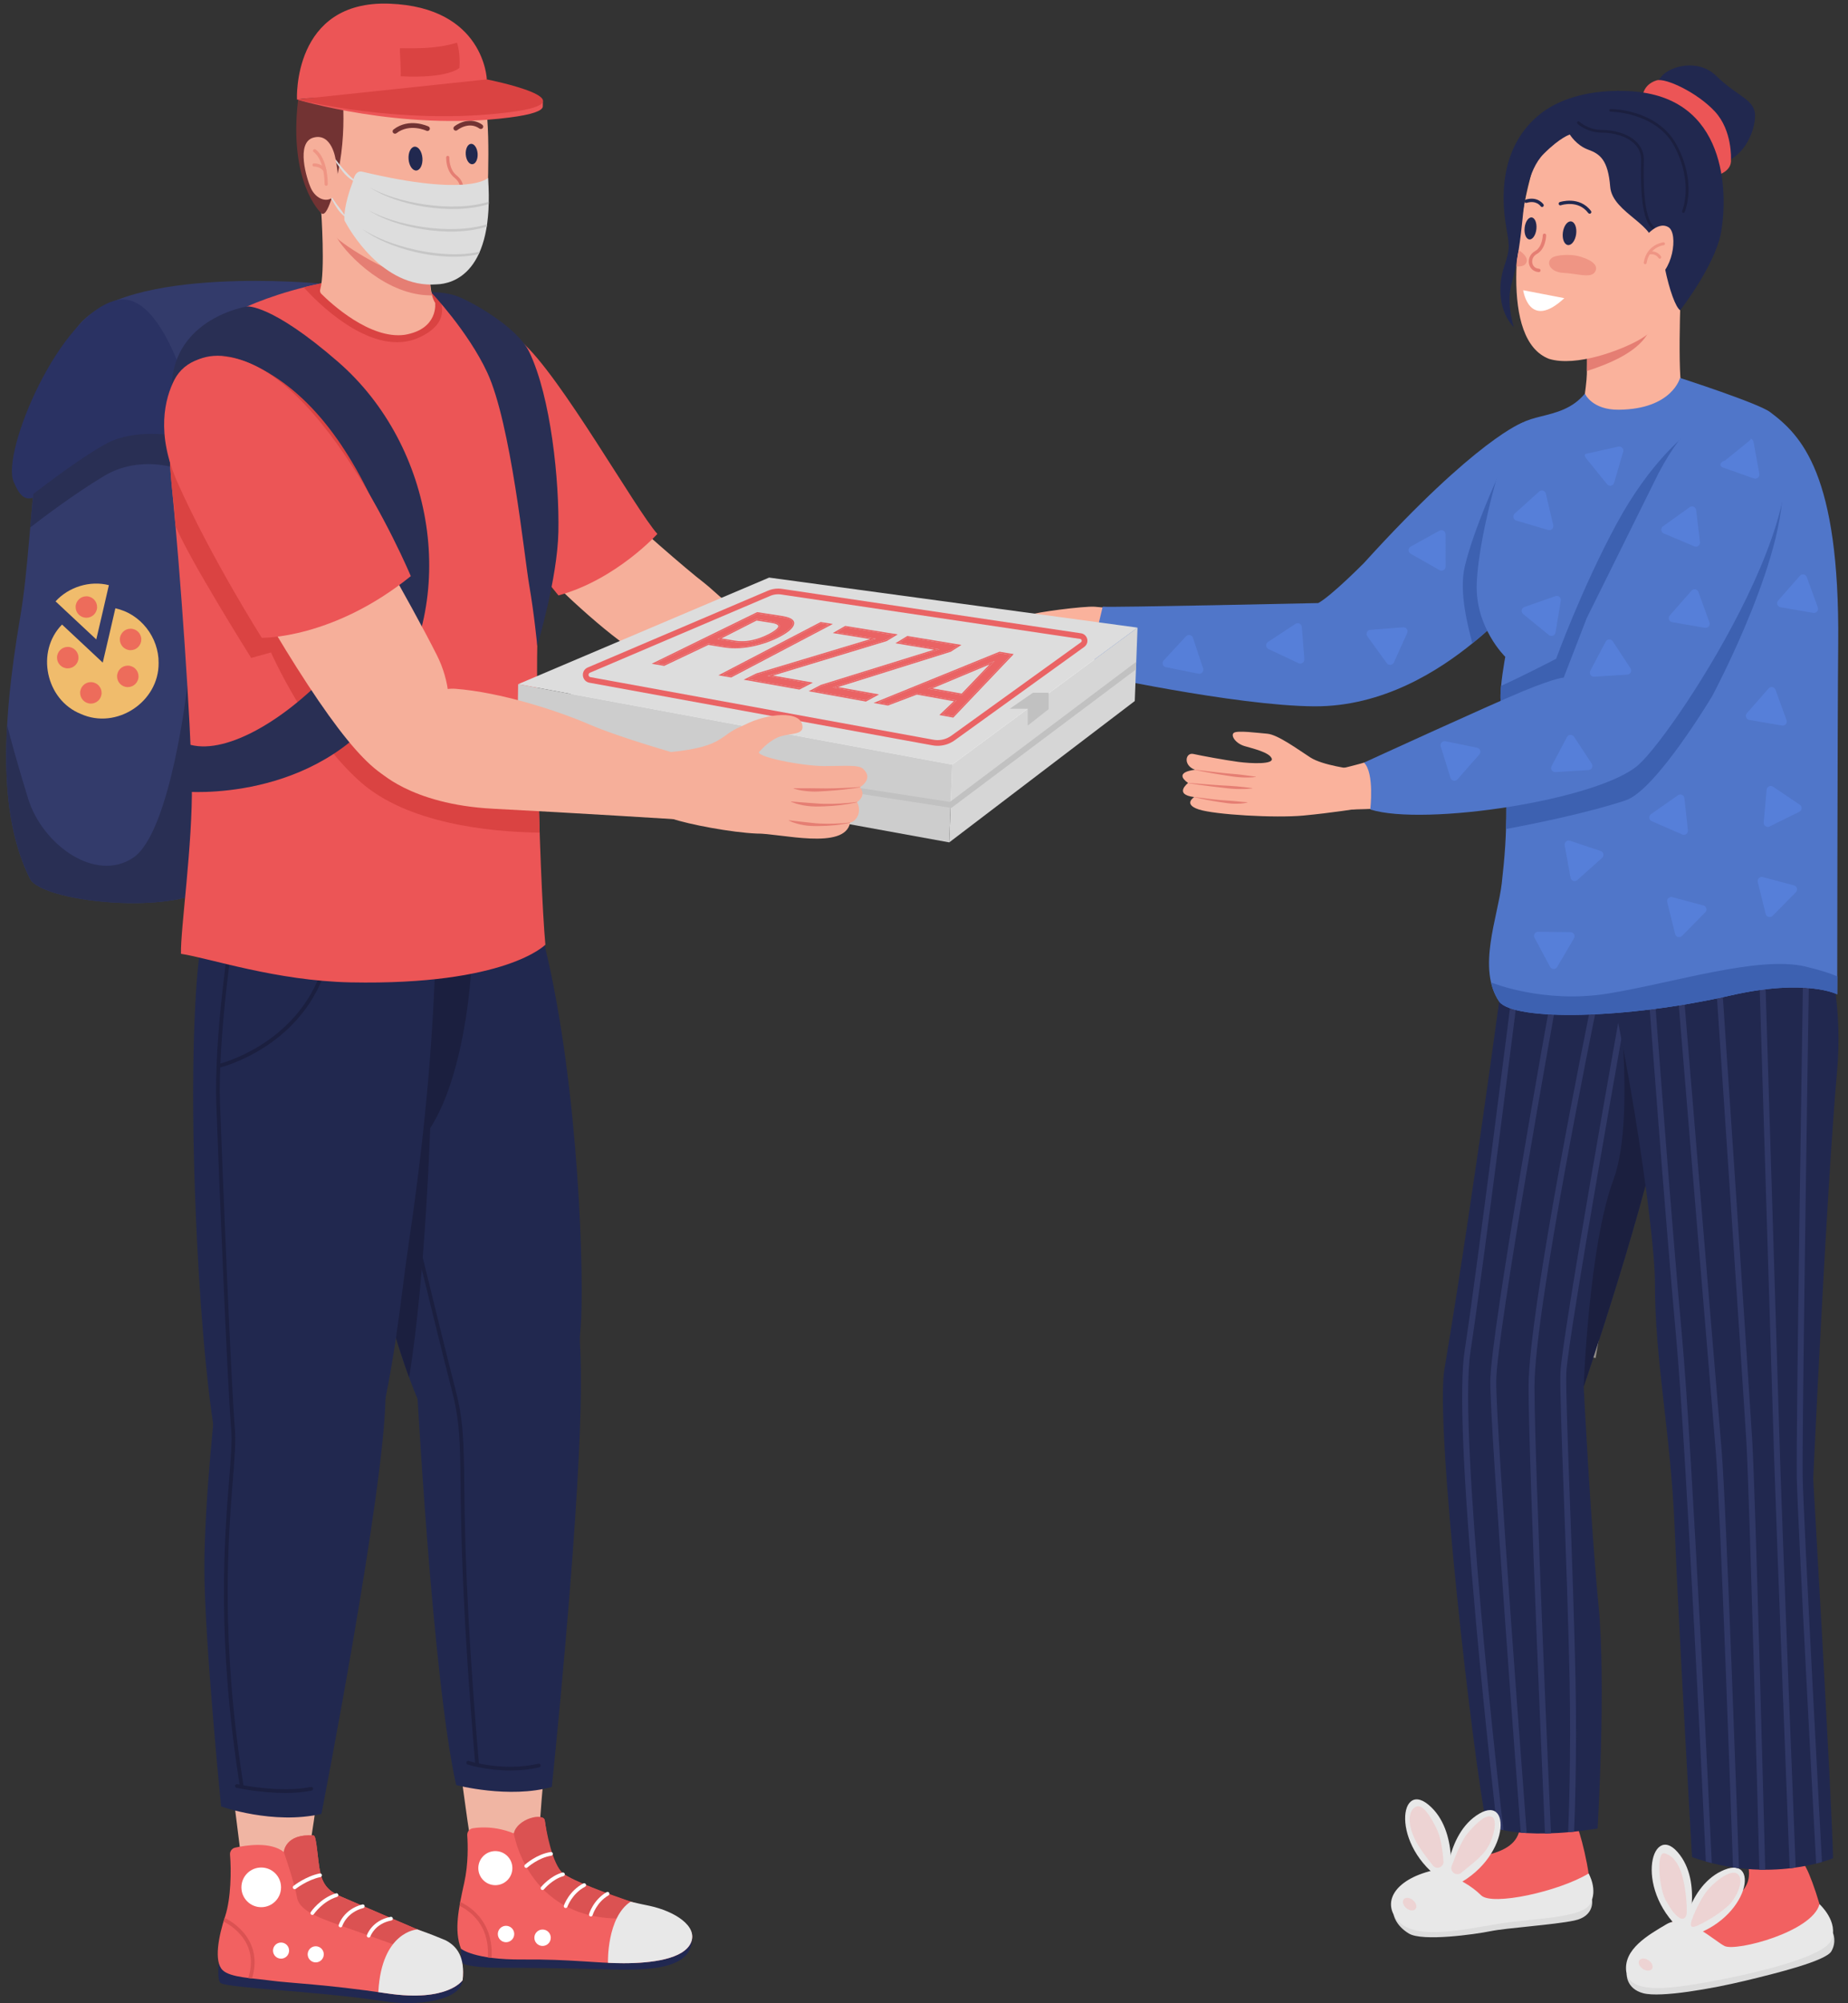 <?xml version="1.0" encoding="UTF-8"?><svg xmlns="http://www.w3.org/2000/svg" xmlns:xlink="http://www.w3.org/1999/xlink" height="4090.3" preserveAspectRatio="xMidYMid meet" version="1.0" viewBox="-12.7 -7.3 3774.6 4090.3" width="3774.6" zoomAndPan="magnify"><rect x="-12.7" y="-7.3" width="3774.6" height="4090.3" fill="#333333" stroke="none"/><defs><clipPath id="a"><path d="M 3237 1778 L 3742.52 1778 L 3742.52 3811 L 3237 3811 Z M 3237 1778"/></clipPath><clipPath id="b"><path d="M 433 3999 L 933 3999 L 933 4082.988 L 433 4082.988 Z M 433 3999"/></clipPath></defs><g><g><path d="M 3206.43 3717.09 C 3190.57 3675.379 3132.344 3671.27 3110.773 3679.219 C 3089.562 3687.051 3091.293 3704.629 3091.789 3710.152 C 3098.734 3786.84 2993.906 3780.801 2957.148 3795.211 C 2920.375 3809.621 2836.102 3835.672 2832.559 3884.852 C 2832.52 3903.441 2865.832 3930.461 2927.402 3925.082 C 2988.949 3919.699 3082.973 3901.488 3130.016 3896.52 C 3177.078 3891.551 3219.723 3879.879 3231.664 3865.75 C 3243.602 3851.609 3219.285 3747.609 3209.496 3724.801 C 3208.441 3722.301 3207.426 3719.719 3206.43 3717.09" fill="#f26161"/></g><g><path d="M 3071.512 1872.121 C 3071.512 1872.121 3004.016 2392.031 2937.555 2788.922 C 2917.863 2906.395 2996.836 3590.672 3023.688 3719.594 C 3023.688 3719.594 3087.664 3753.082 3250.473 3726.48 C 3250.473 3726.48 3268.078 3432.312 3252.262 3269.902 C 3236.426 3107.492 3222 2824.172 3222 2824.172 C 3222 2824.172 3354.418 2436.812 3386.305 2247.316 C 3418.207 2057.824 3432.633 1853.316 3432.633 1853.316 L 3071.512 1872.121" fill="#21284f"/></g><g><path d="M 3089.176 2007.539 L 3077.18 2006.039 C 3076.461 2011.746 3005.332 2577.938 2978.781 2751.43 C 2967.578 2824.719 2975.445 3011.598 3002.188 3306.859 C 3020.949 3514.137 3042.914 3704.578 3045.531 3727.078 C 3049.227 3728.039 3053.434 3729.027 3058.152 3729.98 C 3052.484 3681.168 2965.02 2921.289 2990.738 2753.246 C 3017.293 2579.609 3088.477 2013.242 3089.176 2007.539" fill="#303866"/></g><g><path d="M 3167.988 2027.16 L 3156.094 2025.004 C 3151.02 2053.07 3031.938 2713.406 3031.297 2813.168 C 3030.676 2910.109 3089.875 3687.648 3093.488 3734.988 C 3097.379 3735.34 3101.438 3735.641 3105.676 3735.898 C 3104.043 3714.371 3042.742 2911.398 3043.387 2813.246 C 3044.027 2714.516 3166.742 2034.023 3167.988 2027.16" fill="#303866"/></g><g><path d="M 3109.43 2824.168 C 3109.43 2982.199 3142.105 3717.371 3142.961 3736.68 C 3146.926 3736.617 3151.031 3736.52 3155.215 3736.371 C 3152.906 3684.488 3121.504 2978.137 3121.504 2824.168 C 3121.504 2665.578 3246.473 2058.539 3247.727 2052.445 L 3235.891 2049.992 C 3234.637 2056.109 3109.43 2664.355 3109.43 2824.168" fill="#303866"/></g><g><path d="M 3174.527 2794.77 C 3173.27 2824.25 3176.887 2923.078 3181.461 3048.207 C 3185.773 3166.328 3190.652 3300.219 3193.195 3420.938 C 3196.551 3580.75 3191.039 3716.762 3190.289 3734.148 C 3194.254 3733.801 3198.277 3733.41 3202.387 3732.969 C 3202.934 3720.762 3208.73 3584.43 3205.273 3420.688 C 3202.73 3299.867 3197.852 3165.93 3193.52 3047.758 C 3188.965 2922.91 3185.367 2824.285 3186.605 2795.285 C 3189.699 2723.547 3313.184 2034.105 3314.426 2027.152 L 3302.531 2025.016 C 3297.426 2053.457 3177.66 2722.219 3174.527 2794.77" fill="#303866"/></g><g><path d="M 3246.438 2765.711 L 3237.16 2764.141 L 3321.66 2265.719 L 3330.938 2267.301 L 3246.438 2765.711" fill="#938e89"/></g><g><path d="M 3283.367 1933.387 C 3315.793 1943.785 3391.422 1987.66 3416.66 2024.441 C 3409.262 2091.492 3399.219 2170.629 3386.328 2247.312 C 3354.426 2436.809 3222.016 2824.172 3222.016 2824.172 C 3222.016 2824.172 3232.496 2536.41 3282.824 2401.609 C 3333.129 2266.82 3283.367 1933.387 3283.367 1933.387" fill="#1b1f3f"/></g><g><path d="M 3239.055 3871.961 C 3239.055 3871.961 3245.527 3905.621 3202.656 3914.531 C 3159.809 3923.449 3065.012 3929.398 3031.5 3936.262 C 3000.875 3942.539 2892.758 3957.84 2864.984 3941.031 C 2837.207 3924.23 2833.863 3902.32 2833.863 3902.32 L 3239.055 3871.961" fill="#dcdcdc"/></g><g><path d="M 3232.121 3818.402 C 3232.121 3818.402 3251.93 3852.082 3234.895 3880.988 C 3217.836 3909.898 3116.785 3909.898 3048.336 3921.039 C 2979.906 3932.18 2881.23 3955.07 2844.621 3916.969 C 2808.012 3878.871 2834.785 3831.219 2912.934 3812.371 C 2912.934 3812.371 2971.406 3822.41 3012.527 3862.949 C 3035.129 3885.23 3171.57 3855.02 3232.121 3818.402" fill="#e8e8e8"/></g><g><path d="M 2948.512 3842.109 C 2948.512 3842.109 2968.344 3731.02 2905.207 3678.168 C 2842.09 3625.32 2827.355 3774.09 2948.512 3842.109" fill="#e8e8e8"/></g><g><path d="M 2939.867 3851.43 C 2939.867 3851.43 2937.809 3738.602 3008.48 3696.379 C 3079.168 3654.152 3070.234 3803.379 2939.867 3851.43" fill="#e8e8e8"/></g><g><path d="M 2914.004 3802.129 C 2921.406 3811.422 2936.395 3805.602 2935.602 3793.742 C 2934.109 3771.582 2930.309 3743.801 2920.887 3725.281 C 2902.98 3690.07 2887.773 3671.629 2874.027 3685.891 C 2860.32 3700.152 2866.57 3731.871 2883.289 3759.609 C 2891.125 3772.609 2903.285 3788.699 2914.004 3802.129" fill="#edd3d3"/></g><g><path d="M 2972.164 3816.82 C 2962.371 3825.062 2947.98 3814.898 2952.484 3802.91 C 2961.734 3778.219 2973.957 3749.379 2984.555 3736.75 C 3004.848 3712.551 3024.043 3696.629 3035.125 3703 C 3046.227 3709.371 3038.621 3743.789 3026.734 3763.879 C 3014.605 3784.371 2994.402 3798.141 2972.164 3816.82" fill="#edd3d3"/></g><g><path d="M 2878.5 3891.008 C 2874.75 3895.488 2866.352 3894.629 2859.754 3889.09 C 2853.141 3883.559 2850.824 3875.441 2854.574 3870.969 C 2858.324 3866.488 2866.723 3867.352 2873.336 3872.891 C 2879.93 3878.418 2882.246 3886.539 2878.5 3891.008" fill="#edd3d3"/></g><g><path d="M 3673.211 3800.68 C 3653.387 3760.699 3576.387 3816.809 3574.352 3772.23 C 3573.324 3749.629 3557.406 3799.41 3558.434 3804.859 C 3572.754 3880.52 3467.844 3884.641 3432.645 3902.539 C 3397.445 3920.43 3316.082 3954.512 3317.316 4003.801 C 3319.074 4022.309 3354.844 4045.98 3415.602 4034.68 C 3476.34 4023.371 3568.164 3996.148 3614.508 3986.648 C 3660.855 3977.16 3702.176 3961.422 3712.707 3946.199 C 3723.215 3930.969 3688.973 3829.809 3677.004 3808.051 C 3675.703 3805.672 3674.445 3803.199 3673.211 3800.68" fill="#f26161"/></g><g><path d="M 3731.207 3939.93 C 3731.207 3939.93 3739.234 3957.73 3727.926 3977.281 C 3716.617 3996.82 3618.363 4021.5 3551.172 4037.621 C 3483.957 4053.73 3379.582 4072.25 3343.91 4062.988 C 3308.262 4053.738 3309.773 4023.211 3309.773 4023.211 L 3731.207 3939.93" fill="#dcdcdc"/></g><g><path d="M 3703.695 3880.992 C 3703.695 3880.992 3744.059 3917.461 3727.344 3955.059 C 3710.629 3992.66 3541.137 4029.07 3463.531 4042.199 C 3396.625 4053.52 3314.934 4064.879 3308.965 4018.922 C 3302.992 3972.969 3353.344 3944.32 3391.734 3921.641 C 3430.125 3898.961 3490.855 3957.602 3510.094 3966.641 C 3533.949 3977.859 3688.977 3937.621 3703.695 3880.992" fill="#e8e8e8"/></g><g><path d="M 3431.117 3943.27 C 3431.117 3943.27 3467.922 3836.59 3413.734 3774.609 C 3359.543 3712.621 3321.973 3857.32 3431.117 3943.27" fill="#e8e8e8"/></g><g><path d="M 3421.152 3951.141 C 3421.152 3951.141 3433.277 3841.539 3509.637 3810.762 C 3586 3779.992 3557.379 3923.852 3421.152 3951.141" fill="#e8e8e8"/></g><g><path d="M 3413.617 3906.121 C 3424.379 3915.359 3432.633 3910.59 3432.633 3895.379 C 3432.633 3872.262 3429.496 3849.789 3426.211 3834.699 C 3418.648 3800.09 3405.887 3782.781 3387.586 3777.211 C 3369.289 3771.641 3375.668 3851.301 3390.789 3875.23 C 3395.676 3882.949 3402.117 3896.27 3413.617 3906.121" fill="#edd3d3"/></g><g><path d="M 3443.32 3911.961 C 3437.707 3927.641 3441.844 3930.68 3455.617 3924.332 C 3482.469 3911.941 3514.562 3890 3525.289 3875.23 C 3545.176 3847.832 3546.766 3823.16 3533.23 3817.59 C 3519.699 3812.02 3487.906 3835.098 3471.566 3856.98 C 3463.82 3867.379 3450.699 3891.312 3443.32 3911.961" fill="#edd3d3"/></g><g><path d="M 3361.578 4013.148 C 3358.297 4017.988 3349.855 4017.988 3342.711 4013.16 C 3335.59 4008.34 3332.453 4000.5 3335.715 3995.672 C 3338.996 3990.832 3347.438 3990.832 3354.562 3995.648 C 3361.703 4000.48 3364.84 4008.309 3361.578 4013.148" fill="#edd3d3"/></g><g clip-path="url(#a)"><path d="M 3656.004 1778.211 C 3656.004 1778.211 3761.188 1937.281 3739.602 2179.93 C 3718.043 2422.59 3690.812 3012.672 3690.812 3012.672 C 3690.812 3012.672 3728.766 3667.051 3731.383 3787.352 C 3731.383 3787.352 3602.395 3841.582 3443.328 3784.969 C 3443.328 3784.969 3416.051 3315.012 3407.969 3115.5 C 3399.887 2915.98 3367.512 2775.781 3367.512 2611.32 C 3367.512 2500.48 3299.48 2042.18 3237.008 1862.863 L 3656.004 1778.211" fill="#21284f"/></g><g><path d="M 3410.641 2720.77 C 3432.074 2954.992 3468.773 3734.852 3471.527 3793.961 C 3475.609 3795.121 3479.652 3796.191 3483.668 3797.211 C 3481.426 3749.262 3444.301 2956.031 3422.672 2719.672 C 3400.402 2476.27 3367.297 2030.121 3366.977 2025.641 L 3354.922 2026.531 C 3355.242 2031.012 3388.348 2477.27 3410.641 2720.77" fill="#303866"/></g><g><path d="M 3669.391 3010.16 C 3667.613 2919.992 3681.746 2014.004 3681.879 2004.863 L 3669.801 2004.684 C 3669.664 2013.824 3655.531 2920.023 3657.309 3010.398 C 3659.016 3097.281 3693.824 3742.223 3696.852 3798.141 C 3701.176 3797.059 3705.133 3795.98 3708.707 3794.961 C 3706.863 3760.941 3671.117 3098.461 3669.391 3010.16" fill="#303866"/></g><g><path d="M 3623.242 2974.277 C 3618.531 2825.66 3593.262 2000.219 3593.012 1991.898 L 3580.926 1992.27 C 3581.176 2000.586 3606.445 2826.027 3611.152 2974.66 C 3615.773 3119.391 3641.133 3767.547 3642.703 3807.898 C 3646.941 3807.418 3651.047 3806.891 3655.016 3806.32 C 3654.094 3783.43 3627.906 3121.047 3623.242 2974.277" fill="#303866"/></g><g><path d="M 3503.664 2952.766 C 3493.633 2834.188 3426.344 2020.824 3425.672 2012.625 L 3413.621 2013.617 C 3414.293 2021.828 3481.582 2835.188 3491.613 2953.789 C 3501.188 3067.039 3524.77 3740.629 3527.027 3805.91 C 3531.133 3806.52 3535.168 3807.07 3539.188 3807.551 C 3537.406 3756.09 3513.371 3067.641 3503.664 2952.766" fill="#303866"/></g><g><path d="M 3592.812 3810.762 C 3591.645 3765.812 3573.02 3045.293 3566.121 2931.133 C 3559.047 2813.961 3505.195 2012.453 3504.645 2004.363 L 3492.59 2005.172 C 3493.141 2013.262 3546.988 2814.734 3554.062 2931.863 C 3561.074 3048.012 3580.293 3791.82 3580.777 3810.609 C 3584.836 3810.723 3588.867 3810.773 3592.812 3810.762" fill="#303866"/></g><g><path d="M 3093.355 858.668 C 3093.355 858.668 3000.141 932.188 2903.871 1036.301 C 2807.602 1140.418 2615.086 1275.984 2615.086 1313.297 C 2615.086 1350.633 2634.723 1415.473 2746.707 1407.605 C 2858.688 1399.738 3108.199 1211.145 3157.324 1144.363 C 3206.43 1077.559 3211.223 852.902 3093.355 858.668" fill="#f6af9a"/></g><g><path d="M 2804.508 1393.16 C 2804.508 1393.16 2680.5 1471.047 2163.363 1327.438 C 2163.363 1327.438 2074.535 1278.551 2094.316 1247.832 C 2096.871 1243.844 2200.293 1230.035 2223.398 1231.66 C 2223.398 1231.66 2376.863 1247.203 2494.762 1243.789 C 2612.66 1240.379 2744.266 1236.105 2744.266 1236.105 C 2744.266 1236.105 2825.984 1326.875 2804.508 1393.16" fill="#fab29c"/></g><g><path d="M 3060.07 1247.215 C 3059.773 1247.77 3059.457 1248.324 3059.18 1248.836 C 3059 1249.094 3058.863 1249.332 3058.727 1249.57 C 3058.566 1249.828 3058.426 1250.047 3058.289 1250.281 C 3058.129 1250.5 3057.992 1250.719 3057.832 1250.957 C 3057.418 1251.59 3056.961 1252.164 3056.527 1252.68 C 3055.812 1253.57 3055.102 1254.262 3054.406 1254.777 C 3054.129 1254.996 3053.832 1255.215 3053.535 1255.453 C 3044.766 1262.344 3024.508 1282.281 2994.645 1306.48 C 2927.895 1360.617 2813.145 1436.082 2671.145 1435.035 C 2508.969 1433.848 2207.09 1367.41 2207.09 1367.41 C 2209.465 1357.984 2239.625 1231.512 2239.625 1231.512 C 2257.129 1233.512 2679.895 1224.164 2679.895 1224.164 C 2706.984 1209.312 2773.242 1142.344 2773.242 1142.344 C 3004.707 887.336 3097.832 855.297 3097.832 855.297 C 3120.961 962.344 3086.129 1198.918 3060.07 1247.215" fill="#5076c9"/></g><g><path d="M 2940.027 1149.629 L 2939.879 1083.637 C 2939.863 1077.285 2933.051 1073.277 2927.492 1076.34 L 2868.664 1108.82 C 2862.957 1111.977 2862.902 1120.156 2868.57 1123.391 L 2927.547 1156.922 C 2933.121 1160.078 2940.027 1156.055 2940.027 1149.629" fill="#567fd9"/></g><g><path d="M 2834.305 1345.555 L 2861.488 1285.41 C 2864.105 1279.629 2859.555 1273.16 2853.23 1273.637 L 2786.246 1278.871 C 2779.73 1279.383 2776.301 1286.816 2780.133 1292.086 L 2819.93 1347.012 C 2823.691 1352.195 2831.668 1351.391 2834.305 1345.555" fill="#567fd9"/></g><g><path d="M 2651.508 1338.723 L 2646.266 1272.949 C 2645.766 1266.617 2638.652 1263.141 2633.344 1266.633 L 2577.207 1303.535 C 2571.758 1307.113 2572.344 1315.297 2578.242 1318.082 L 2639.621 1346.957 C 2645.418 1349.672 2652.008 1345.121 2651.508 1338.723" fill="#567fd9"/></g><g><path d="M 2444.742 1357.617 L 2423.887 1294.996 C 2421.879 1288.977 2414.145 1287.312 2409.84 1291.977 L 2364.184 1341.27 C 2359.758 1346.055 2362.281 1353.859 2368.676 1355.129 L 2435.172 1368.453 C 2441.469 1369.707 2446.785 1363.703 2444.742 1357.617" fill="#567fd9"/></g><g><path d="M 3083.176 1163.77 C 3075.629 1204.035 3066.992 1235.414 3059.176 1248.84 C 3059.004 1249.09 3058.867 1249.34 3058.715 1249.57 C 3058.582 1249.816 3058.43 1250.047 3058.293 1250.277 C 3058.141 1250.508 3057.988 1250.719 3057.852 1250.949 C 3057.395 1251.578 3056.973 1252.172 3056.531 1252.691 C 3055.824 1253.57 3055.094 1254.262 3054.406 1254.777 C 3054.137 1254.988 3053.832 1255.219 3053.543 1255.449 C 3044.77 1262.344 3024.523 1282.27 2994.656 1306.48 C 2986.957 1276.215 2966.441 1203.078 2979.219 1149.191 C 2997.512 1072.051 3049.176 960.562 3049.176 960.562 L 3083.176 1163.77" fill="#3d61b1"/></g><g><path d="M 3423.777 504.113 C 3423.777 504.113 3414.488 678.512 3419.41 761.836 C 3420.109 773.758 3441.496 826.543 3442.836 833.961 C 3442.836 833.961 3307.277 912.543 3215.59 854.91 C 3215.59 854.91 3227.949 782.938 3228.477 756.699 C 3229.004 728.988 3229.07 694.781 3226.984 671.246 L 3423.777 504.113" fill="#fab29c"/></g><g><path d="M 3427.625 502.156 C 3427.625 502.156 3426.352 525.816 3425.012 559.867 C 3421.938 571.664 3396.848 557.758 3395.375 563.273 C 3382.789 610 3376.855 635.66 3351.484 676.258 C 3328.086 713.668 3272.793 735.965 3228.57 750.375 C 3228.965 724.41 3228.133 686.934 3226.266 665.734 L 3427.625 502.156" fill="#e57e73"/></g><g><path d="M 3418.781 764.406 C 3418.781 764.406 3578.285 815.859 3602.645 834.066 C 3666.52 881.801 3745.113 960.578 3741.898 1306.492 C 3740.316 1475.113 3739.855 2023.121 3739.855 2023.121 C 3739.855 2023.121 3676.555 1990.16 3521.781 2025.512 C 3310.203 2073.832 3082.277 2077.723 3049.93 2038.641 C 3003.344 1971.051 3046.758 1865.562 3054.703 1796.324 C 3066.664 1691.992 3068.48 1617.258 3052.406 1423.133 C 3050.18 1396.105 3061.867 1333.93 3061.867 1333.93 C 3061.867 1333.93 2999.621 1273.684 3003.641 1183.312 C 3008.668 1070.145 3065.906 895.922 3069.238 886.785 C 3090.66 827.891 3173.34 858.496 3224.539 796.48 C 3224.539 796.48 3238.684 830.051 3294.176 829.383 C 3402.895 828.074 3418.781 764.406 3418.781 764.406" fill="#5076c9"/></g><g><path d="M 3284.199 978.551 L 3302.688 915.199 C 3304.449 909.098 3299.059 903.32 3292.855 904.695 L 3227.25 919.273 C 3220.887 920.691 3226.258 928.539 3230.777 933.219 L 3270.188 982.016 C 3274.629 986.641 3282.414 984.715 3284.199 978.551" fill="#567fd9"/></g><g><path d="M 3159.863 1065.02 L 3144.754 1000.766 C 3143.301 994.598 3135.754 992.23 3131.043 996.48 L 3081.121 1041.438 C 3076.27 1045.82 3078.074 1053.809 3084.34 1055.672 L 3149.352 1074.93 C 3155.5 1076.773 3161.336 1071.266 3159.863 1065.02" fill="#567fd9"/></g><g><path d="M 3164.438 1284.379 L 3175.332 1219.293 C 3176.363 1213.039 3170.324 1207.934 3164.32 1210.035 L 3100.91 1232.211 C 3094.754 1234.375 3093.332 1242.441 3098.379 1246.574 L 3150.914 1289.484 C 3155.883 1293.539 3163.367 1290.711 3164.438 1284.379" fill="#567fd9"/></g><g><path d="M 3700.266 1233.152 L 3677.711 1171.117 C 3675.531 1165.145 3667.762 1163.691 3663.582 1168.484 L 3619.266 1219 C 3614.973 1223.883 3617.699 1231.629 3624.152 1232.742 L 3690.977 1244.234 C 3697.312 1245.324 3702.445 1239.168 3700.266 1233.152" fill="#567fd9"/></g><g><path d="M 3636.348 1463.199 L 3613.801 1401.188 C 3611.613 1395.207 3603.848 1393.754 3599.672 1398.531 L 3555.363 1449.047 C 3551.055 1453.957 3553.801 1461.684 3560.227 1462.777 L 3627.082 1474.293 C 3633.402 1475.367 3638.535 1469.227 3636.348 1463.199" fill="#567fd9"/></g><g><path d="M 3663.461 1635.965 L 3608.719 1599.074 C 3603.453 1595.539 3596.32 1598.938 3595.734 1605.242 L 3589.656 1672.156 C 3589.07 1678.66 3595.801 1683.297 3601.652 1680.418 L 3662.492 1650.371 C 3668.23 1647.555 3668.77 1639.543 3663.461 1635.965" fill="#567fd9"/></g><g><path d="M 3651.645 1800.684 L 3587.855 1783.754 C 3581.703 1782.113 3576.066 1787.684 3577.594 1793.836 L 3593.758 1859.055 C 3595.332 1865.383 3603.211 1867.555 3607.793 1862.914 L 3655.441 1814.629 C 3659.953 1810.07 3657.844 1802.344 3651.645 1800.684" fill="#567fd9"/></g><g><path d="M 3466.684 1841.66 L 3402.918 1824.711 C 3396.777 1823.09 3391.129 1828.633 3392.664 1834.793 L 3408.801 1900.008 C 3410.359 1906.34 3418.266 1908.516 3422.852 1903.867 L 3470.477 1855.582 C 3474.996 1851.02 3472.887 1843.301 3466.684 1841.66" fill="#567fd9"/></g><g><path d="M 3256.66 1730.434 L 3194.059 1709.527 C 3188.031 1707.504 3182.043 1712.691 3183.184 1718.938 L 3195.219 1785.047 C 3196.383 1791.453 3204.133 1794.117 3209 1789.773 L 3259.566 1744.574 C 3264.352 1740.309 3262.73 1732.457 3256.66 1730.434" fill="#567fd9"/></g><g><path d="M 3195.133 1896.148 L 3129.137 1895.398 C 3122.781 1895.32 3118.672 1902.086 3121.684 1907.691 L 3153.344 1966.941 C 3156.41 1972.703 3164.613 1972.863 3167.914 1967.238 L 3202.23 1908.734 C 3205.477 1903.207 3201.543 1896.227 3195.133 1896.148" fill="#567fd9"/></g><g><path d="M 3434.906 1688.168 L 3427.758 1622.551 C 3427.086 1616.23 3419.898 1612.961 3414.672 1616.609 L 3359.637 1655.117 C 3354.285 1658.867 3355.105 1667.027 3361.07 1669.617 L 3423.27 1696.723 C 3429.129 1699.273 3435.602 1694.531 3434.906 1688.168" fill="#567fd9"/></g><g><path d="M 3740.246 1986.621 C 3726.688 1980.684 3706.035 1973.762 3674.621 1966.332 C 3579.117 1943.773 3404.039 2000.043 3271.957 2021.531 C 3139.855 2043.012 3032.789 1998.793 3032.766 1998.793 C 3036.07 2013.023 3041.531 2026.449 3049.93 2038.641 C 3082.285 2077.723 3310.188 2073.832 3521.797 2025.512 C 3676.547 1990.16 3739.855 2023.121 3739.855 2023.121 C 3739.855 2023.121 3740.016 2009.742 3740.246 1986.621" fill="#3d61b1"/></g><g><path d="M 3625.836 956.652 C 3600.996 808.875 3431.922 879.582 3431.922 879.582 C 3431.922 879.582 3359.289 932.641 3288.672 1063.418 C 3218.055 1194.172 3165.734 1337.957 3165.734 1337.957 C 3165.734 1337.957 3100.27 1372.047 3053.348 1393.277 C 3052.293 1404.59 3051.777 1415.316 3052.406 1423.133 C 3062.574 1545.691 3065.574 1620.652 3063.426 1685.535 C 3132.566 1672.746 3235.434 1651.023 3307.777 1627.012 C 3369.727 1606.453 3484.441 1414.242 3484.441 1414.242 C 3484.441 1414.242 3650.695 1104.402 3625.836 956.652" fill="#3d61b1"/></g><g><path d="M 3499.941 830.062 C 3548.438 806.809 3611.367 835.27 3626.152 886.98 C 3639.535 933.824 3641.145 1000.953 3581.211 1119.367 C 3471.527 1336.094 3349.562 1575.047 3276.312 1546.766 C 3218.68 1524.496 3143.246 1504.992 3188.391 1392.164 C 3202.152 1357.785 3238.34 1277.41 3256.656 1233.516 C 3358.383 989.961 3417.871 869.426 3499.941 830.062" fill="#f6af9a"/></g><g><path d="M 2748.297 1562.84 C 2748.297 1562.84 2688.977 1555.656 2663.809 1539.484 C 2638.656 1523.316 2597.316 1492.758 2575.742 1490.961 C 2554.184 1489.164 2514.625 1483.773 2507.438 1489.164 C 2500.27 1494.555 2511.047 1510.723 2529.012 1516.113 C 2546.996 1521.504 2579.336 1528.707 2584.723 1541.281 C 2590.113 1553.859 2543.387 1552.062 2516.438 1548.469 C 2489.473 1544.875 2440.945 1535.891 2424.777 1532.301 C 2408.59 1528.707 2403.203 1555.656 2428.355 1564.656 C 2428.355 1564.656 2381.625 1568.23 2413.98 1591.602 C 2413.98 1591.602 2383.438 1614.977 2426.574 1620.367 C 2426.574 1620.367 2403.203 1634.738 2435.559 1645.52 C 2467.895 1656.312 2591.926 1663.5 2649.434 1658.094 C 2706.941 1652.703 2762.672 1643.723 2762.672 1643.723 L 2748.297 1562.84" fill="#fab29c"/></g><g><path d="M 2428.32 1564.898 C 2438.512 1567.09 2448.77 1569 2459.012 1570.895 L 2474.418 1573.574 C 2479.57 1574.402 2484.723 1575.234 2489.891 1576 L 2505.359 1578.379 C 2510.543 1579.102 2515.727 1579.68 2520.957 1579.977 L 2524.871 1580.195 C 2526.188 1580.258 2527.488 1580.289 2528.801 1580.324 L 2532.734 1580.387 C 2534.047 1580.418 2535.348 1580.434 2536.664 1580.371 C 2539.293 1580.324 2541.91 1580.227 2544.539 1580.102 C 2547.156 1579.867 2549.77 1579.648 2552.383 1579.289 L 2552.383 1578.758 C 2549.785 1578.301 2547.203 1577.973 2544.617 1577.629 C 2542.035 1577.27 2539.465 1576.895 2536.883 1576.594 L 2529.164 1575.578 L 2521.441 1574.605 C 2511.172 1573.293 2500.758 1572.805 2490.422 1571.711 C 2485.254 1571.191 2480.086 1570.598 2474.922 1570.02 L 2459.418 1568.234 C 2449.066 1567.043 2438.75 1565.711 2428.414 1564.383 L 2428.32 1564.898" fill="#e57e73"/></g><g><path d="M 2413.953 1591.867 C 2424.809 1593.617 2435.691 1595.102 2446.574 1596.629 L 2462.906 1598.738 L 2479.285 1600.645 L 2495.668 1602.562 C 2501.133 1603.141 2506.629 1603.578 2512.125 1603.766 C 2517.621 1604 2523.148 1604 2528.66 1603.875 C 2531.426 1603.797 2534.172 1603.656 2536.938 1603.5 C 2539.699 1603.25 2542.449 1603.016 2545.195 1602.656 L 2545.195 1602.109 C 2542.465 1601.656 2539.73 1601.363 2537 1601.035 C 2534.266 1600.707 2531.551 1600.348 2528.816 1600.082 L 2520.648 1599.191 L 2512.484 1598.379 C 2507.035 1597.895 2501.57 1597.473 2496.086 1597.238 C 2490.621 1596.957 2485.141 1596.738 2479.66 1596.348 L 2463.266 1595.18 L 2446.84 1593.945 C 2435.91 1593.148 2424.965 1592.211 2414.031 1591.336 L 2413.953 1591.867" fill="#e57e73"/></g><g><path d="M 2426.516 1620.621 C 2435.43 1622.719 2444.391 1624.492 2453.363 1626.25 L 2460.098 1627.496 L 2466.863 1628.676 C 2469.121 1629.066 2471.391 1629.41 2473.648 1629.766 C 2475.902 1630.141 2478.172 1630.48 2480.43 1630.793 C 2484.969 1631.461 2489.512 1632.145 2494.055 1632.785 C 2496.324 1633.078 2498.609 1633.312 2500.898 1633.5 C 2502.047 1633.594 2503.199 1633.703 2504.352 1633.762 L 2507.789 1633.871 C 2512.391 1634.043 2517.012 1633.887 2521.633 1633.594 C 2523.934 1633.391 2526.234 1633.125 2528.523 1632.848 C 2530.809 1632.41 2533.094 1631.977 2535.336 1631.398 L 2535.273 1630.871 C 2532.969 1630.621 2530.699 1630.512 2528.43 1630.387 C 2526.156 1630.172 2523.887 1629.953 2521.648 1629.812 L 2508.113 1628.492 L 2501.348 1627.914 C 2499.078 1627.727 2496.824 1627.621 2494.551 1627.465 C 2490.023 1627.199 2485.469 1626.949 2480.941 1626.5 C 2478.688 1626.312 2476.414 1626.094 2474.16 1625.848 C 2471.891 1625.613 2469.617 1625.395 2467.363 1625.133 L 2460.566 1624.383 L 2453.77 1623.59 C 2444.715 1622.551 2435.664 1621.336 2426.625 1620.09 L 2426.516 1620.621" fill="#e57e73"/></g><g><path d="M 3309.328 1543.918 C 3309.328 1543.918 3253.766 1576.051 3058.133 1615.527 C 2918.492 1643.711 2747.715 1645.652 2747.715 1645.652 L 2731.648 1560.832 C 2731.648 1560.832 2804.703 1544.809 2858.402 1518.609 C 3023.352 1438.148 3179.945 1373.387 3264.414 1367.988 C 3323.098 1362.801 3358.25 1392.906 3370.516 1450.516 L 3309.328 1543.918" fill="#fab29c"/></g><g><path d="M 3334.242 1554.258 C 3254.066 1626.238 2896.211 1680.535 2786.141 1645.66 C 2786.141 1645.66 2795 1570.719 2773.258 1550.008 C 2773.258 1550.008 3030.824 1431.855 3098.465 1404.004 C 3166.105 1376.156 3181.238 1376.406 3181.238 1376.406 L 3228.305 1254.789 C 3228.305 1254.789 3356.469 995.867 3374.766 959.27 C 3485.918 747.438 3589.375 834.734 3589.375 834.734 C 3761.965 947.191 3414.418 1482.254 3334.242 1554.258" fill="#5076c9"/></g><g><path d="M 3580.816 960.379 L 3569.035 895.441 C 3567.895 889.203 3560.488 886.457 3563.258 890.453 L 3511.086 932.801 C 3498.297 936.91 3499.703 944.977 3505.859 947.152 L 3569.805 969.762 C 3575.848 971.895 3581.957 966.707 3580.816 960.379" fill="#567fd9"/></g><g><path d="M 3459.578 1099.688 L 3451.703 1034.152 C 3450.938 1027.848 3443.699 1024.664 3438.539 1028.355 L 3383.941 1067.504 C 3378.633 1071.324 3379.523 1079.453 3385.555 1082.004 L 3448.031 1108.367 C 3453.953 1110.875 3460.344 1106.055 3459.578 1099.688" fill="#567fd9"/></g><g><path d="M 3478.879 1263.594 L 3456.348 1201.555 C 3454.168 1195.598 3446.395 1194.125 3442.207 1198.906 L 3397.914 1249.438 C 3393.621 1254.328 3396.355 1262.059 3402.785 1263.168 L 3469.629 1274.68 C 3475.953 1275.77 3481.078 1269.617 3478.879 1263.594" fill="#567fd9"/></g><g><path d="M 3317.633 1357.359 L 3281.387 1302.203 C 3277.879 1296.906 3269.996 1297.273 3267.02 1302.895 L 3235.582 1362.27 C 3232.527 1368.035 3236.969 1374.922 3243.488 1374.516 L 3311.172 1370.277 C 3317.57 1369.867 3321.156 1362.719 3317.633 1357.359" fill="#567fd9"/></g><g><path d="M 3238.516 1552.211 L 3202.258 1497.059 C 3198.777 1491.766 3190.879 1492.125 3187.898 1497.734 L 3156.473 1557.125 C 3153.41 1562.895 3157.863 1569.773 3164.367 1569.375 L 3232.051 1565.141 C 3238.457 1564.723 3242.039 1557.582 3238.516 1552.211" fill="#567fd9"/></g><g><path d="M 3004.348 1519.547 L 2939.688 1506.348 C 2933.457 1505.07 2928.152 1510.949 2930.035 1517.012 L 2949.965 1581.176 C 2951.887 1587.406 2959.891 1589.109 2964.199 1584.207 L 3008.953 1533.242 C 3013.184 1528.418 3010.633 1520.82 3004.348 1519.547" fill="#567fd9"/></g><g><path d="M 3450.77 345.434 C 3432.441 221.16 3290.445 157.363 3187.344 229.109 C 3159.84 248.254 3135.445 276.914 3122.703 319.781 C 3081.906 456.914 3051.586 687.492 3151.34 725.543 C 3206.297 742.305 3297.621 708.516 3336.902 685.758 C 3376.16 663 3397.352 630.363 3412.477 587.039 C 3421.676 560.668 3465.75 446.992 3450.77 345.434" fill="#fab29c"/></g><g><path d="M 3344.652 203.961 C 3344.652 203.961 3365.98 167.008 3381.363 148.312 C 3396.742 129.641 3453.926 109.848 3493.488 148.312 C 3533.051 186.801 3561.641 192.285 3570.414 217.562 C 3579.215 242.863 3553.328 337.098 3467.602 330.492 C 3381.852 323.91 3344.652 203.961 3344.652 203.961" fill="#21284f"/></g><g><path d="M 3522.828 318.148 C 3522.828 318.148 3526.086 259.605 3490.266 220.695 C 3454.445 181.789 3389.074 151.152 3370.887 156.844 C 3342.254 165.793 3342.254 190.855 3342.254 190.855 L 3497.43 349.602 C 3497.43 349.602 3525 342.051 3522.828 318.148" fill="#ec5556"/></g><g><path d="M 3502.117 469.641 C 3488.91 536.684 3419.051 626.27 3419.051 626.27 C 3409.887 620.156 3397.16 585.324 3388.066 541.184 C 3383.883 521 3354.461 530.598 3362.762 502.141 C 3377.168 452.707 3280.562 429.035 3276.184 374.09 C 3271.781 319.125 3255.305 307.023 3231.125 298.242 C 3206.926 289.438 3193.746 267.453 3193.746 267.453 C 3193.746 267.453 3174.547 272.742 3140.461 306.809 C 3106.398 340.895 3100.312 408.152 3096.992 441.133 C 3095.332 457.805 3092.832 480.082 3089.199 503.465 C 3088.043 510.824 3086.77 518.281 3085.398 525.715 C 3082.512 541.375 3079.07 556.844 3075.027 570.844 C 3063.074 612.121 3079.047 659.875 3079.406 660.98 C 3049.723 630.188 3045.418 578.469 3059.707 536.707 C 3073.996 494.922 3068.824 491.461 3062.23 446.379 C 3055.641 401.32 3048.496 298.195 3127.641 230.043 C 3206.805 161.895 3334.953 180.562 3334.953 180.562 C 3521.84 202.551 3515.297 402.574 3502.117 469.641" fill="#21284f"/></g><g><path d="M 3365.234 461.492 C 3364.668 461.492 3364.078 461.328 3363.605 460.977 C 3339.16 443.199 3338.074 372.098 3339.371 320.137 C 3339.676 307.289 3335.363 296.16 3326.5 287.059 C 3309.617 269.781 3280.551 263.625 3260.793 263.625 C 3228.141 263.625 3210.105 245.992 3209.375 245.238 C 3208.293 244.152 3208.293 242.387 3209.375 241.301 C 3210.461 240.215 3212.207 240.215 3213.289 241.301 C 3213.574 241.559 3230.641 258.086 3260.793 258.086 C 3281.633 258.086 3312.375 264.664 3330.461 283.195 C 3340.406 293.402 3345.289 305.875 3344.934 320.277 C 3344.203 349.488 3341.965 438.367 3366.859 456.473 C 3368.109 457.367 3368.367 459.113 3367.473 460.363 C 3366.93 461.094 3366.082 461.492 3365.234 461.492" fill="#1b1f3f"/></g><g><path d="M 3425.688 427.418 C 3425.309 427.418 3424.93 427.348 3424.551 427.203 C 3423.148 426.586 3422.531 424.949 3423.125 423.527 C 3423.387 422.98 3447.305 366.078 3406.754 290.766 C 3369.5 221.57 3278.191 220.766 3277.289 220.766 C 3275.746 220.766 3274.488 219.531 3274.488 217.988 C 3274.488 216.445 3275.746 215.211 3277.289 215.211 C 3278.262 215.211 3301.398 215.309 3329.66 224.277 C 3355.832 232.582 3391.328 250.402 3411.641 288.129 C 3453.547 365.961 3429.273 423.359 3428.227 425.758 C 3427.777 426.801 3426.758 427.418 3425.688 427.418" fill="#1b1f3f"/></g><g><path d="M 3206.621 470.812 C 3204.793 484.141 3197.27 494.098 3189.789 493.094 C 3182.309 492.066 3177.734 480.434 3179.543 467.129 C 3181.371 453.801 3188.895 443.82 3196.375 444.848 C 3203.855 445.852 3208.43 457.484 3206.621 470.812" fill="#21284f"/></g><g><path d="M 3125.426 460.438 C 3124.105 472.832 3117.66 482.297 3111.039 481.605 C 3104.414 480.91 3100.098 470.281 3101.418 457.887 C 3102.738 445.492 3109.18 436.027 3115.805 436.723 C 3122.426 437.438 3126.742 448.043 3125.426 460.438" fill="#21284f"/></g><g><path d="M 3130.492 548.379 C 3120.164 547.715 3112.582 541.352 3110.43 531.754 C 3108.5 523.062 3111.582 511.535 3122.844 505.328 C 3137.941 497.016 3138.449 473.297 3138.449 473.051 C 3138.473 471.168 3140.023 469.637 3141.91 469.637 C 3143.883 469.66 3145.41 471.234 3145.391 473.164 C 3145.367 474.293 3144.789 501.16 3126.191 511.426 C 3118.078 515.879 3115.84 524.082 3117.215 530.246 C 3118.676 536.809 3123.711 540.996 3130.715 541.441 C 3132.621 541.574 3134.062 543.215 3133.93 545.141 C 3133.816 546.961 3132.289 548.379 3130.492 548.379" fill="#e57e73"/></g><g><path d="M 3098.449 585.336 C 3098.449 585.336 3110.25 668.742 3182.5 601.578 L 3098.449 585.336" fill="#fff"/></g><g><path d="M 3233.926 429.133 C 3232.953 429.062 3232.023 428.59 3231.41 427.75 C 3210.898 400.262 3176.863 411.402 3175.438 411.875 C 3173.625 412.512 3171.656 411.539 3171.02 409.727 C 3170.41 407.914 3171.383 405.945 3173.195 405.309 C 3173.578 405.176 3213.41 392.02 3236.961 423.582 C 3238.113 425.125 3237.797 427.297 3236.258 428.453 C 3235.555 428.973 3234.742 429.176 3233.926 429.133" fill="#21284f"/></g><g><path d="M 3137.02 415.402 C 3135.887 415.402 3134.777 414.859 3134.098 413.844 C 3133.734 413.277 3125.133 401.027 3105.688 406.914 C 3103.852 407.48 3101.93 406.438 3101.363 404.605 C 3100.82 402.773 3101.836 400.824 3103.672 400.281 C 3128.281 392.832 3139.781 409.859 3139.918 410.039 C 3140.957 411.645 3140.504 413.797 3138.898 414.84 C 3138.309 415.223 3137.652 415.402 3137.02 415.402" fill="#21284f"/></g><g><path d="M 3164.973 515.848 C 3164.973 515.848 3189.992 509.051 3216.305 517.121 C 3242.594 525.191 3253.184 537.051 3244.301 549.066 C 3235.402 561.059 3208.277 551.238 3181.133 549.965 C 3148.223 548.41 3142.191 521.375 3164.973 515.848" fill="#ef9584"/></g><g><path d="M 3102.836 532.055 C 3099.324 536.027 3092.098 537.324 3084.828 536.863 C 3084.984 533.172 3085.16 529.461 3085.398 525.73 C 3086.785 518.285 3088.035 510.816 3089.176 503.461 C 3103.168 512.312 3110.367 523.531 3102.836 532.055" fill="#ef9584"/></g><g><path d="M 3343.133 482.152 C 3343.133 482.152 3370.855 442.059 3395.18 456.645 C 3415.887 469.062 3404.672 551.824 3362.254 564.621 C 3354.84 566.855 3346.484 566.969 3337.172 564.176 C 3295.848 551.844 3343.133 482.152 3343.133 482.152" fill="#fab29c"/></g><g><path d="M 3344.711 528.695 C 3350.711 491.461 3384.441 487.555 3384.77 487.512 C 3386.426 487.355 3387.879 488.547 3388.035 490.18 C 3388.211 491.812 3387.02 493.289 3385.387 493.445 C 3385.191 493.469 3371.977 495.012 3361.695 505.953 C 3371.469 506.395 3377.777 512.637 3380.004 516.539 C 3380.82 517.953 3380.336 519.762 3378.902 520.578 C 3378.484 520.844 3378 520.977 3377.512 520.977 C 3376.453 521.02 3375.418 520.488 3374.844 519.496 C 3374.602 519.102 3369.109 509.988 3356.867 512.219 C 3353.996 516.828 3351.727 522.539 3350.578 529.645 C 3350.359 531.078 3349.145 532.113 3347.754 532.16 C 3347.559 532.16 3347.359 532.16 3347.184 532.113 C 3345.551 531.871 3344.445 530.328 3344.711 528.695" fill="#ef9584"/></g><g><path d="M 954.977 1697.133 C 1000.398 1698.156 1039.547 1729.461 1050.855 1773.492 C 1070.387 1849.453 1112.477 2031.645 1135.285 2268.527 C 1165.645 2583.785 1192.207 2919.941 1023.336 2937.035 C 989.18 2940.836 886.715 2904.742 822.199 2697.734 C 757.684 2490.719 704.555 2211.539 676.09 2057.711 C 647.629 1903.879 710.246 1759.551 822.199 1721.555 C 873.457 1704.16 918.75 1696.328 954.977 1697.133" fill="#f7bead"/></g><g><path d="M 858.254 2743.309 C 858.254 2743.309 860.152 2843.969 873.434 3069.969 C 886.715 3295.969 933.906 3667.621 949.086 3754.98 C 964.266 3842.34 1033.629 3845.629 1058.301 3845.629 C 1082.969 3845.629 1083.121 3803.789 1093.539 3668.211 C 1103.672 3536.449 1173.238 2994 1156.16 2690.129 C 1156.16 2515.41 871.535 2473.629 858.254 2743.309" fill="#f0b5a3"/></g><g><path d="M 1011.07 3727.68 C 1011.07 3727.68 971.855 3726.422 964.266 3778.328 C 956.676 3830.25 947.82 3850.512 935.172 3879.629 C 922.52 3908.75 925.051 3969.531 983.242 3975.859 C 1041.43 3982.191 1138.852 3983.449 1194.512 3989.789 C 1250.172 3996.121 1357.109 3991.199 1360.23 3936.609 C 1362.762 3892.289 1269.148 3885.961 1223.602 3868.23 C 1181.27 3851.762 1124.172 3835.219 1100.891 3813.789 C 1069.27 3784.66 1056.621 3726.422 1011.07 3727.68" fill="#f0b5a3"/></g><g><path d="M 928.844 3972.059 C 928.844 3972.059 928.844 3984.762 929.684 3994.648 C 930.07 3999.238 933.277 4003.102 937.711 4004.371 C 947.254 4007.109 968.133 4010.891 1010.648 4010.891 C 1077.281 4010.891 1127.891 4011.512 1197.879 4013.422 C 1290.648 4015.949 1409.949 4023.91 1400.41 3941.648 L 928.844 3972.059" fill="#212851"/></g><g><path d="M 970.52 3724.441 C 964.641 3724.641 958.668 3725.129 952.949 3726.059 C 946.055 3727.18 941.188 3733.43 941.668 3740.398 C 942.969 3759.25 944.125 3798.559 935.59 3837 C 923.785 3890.18 914.508 3934.922 928.844 3972.059 C 928.844 3972.059 955.832 3994.852 1054.512 3994.012 C 1153.18 3993.16 1203.789 4001.602 1261.129 4001.602 C 1318.48 4001.602 1384.34 3993.141 1398.672 3959.379 C 1413.012 3925.609 1362.34 3896.93 1311.738 3885.961 C 1261.129 3874.98 1156.559 3834.469 1133.789 3816.738 C 1111.012 3799.012 1102.578 3728.109 1100.051 3710.379 C 1097.52 3692.648 1051.129 3713.762 1036.801 3736.551 C 1015.781 3727.98 993.203 3723.68 970.52 3724.441" fill="#f26161"/></g><g><path d="M 1137.91 3818.398 C 1115.141 3800.68 1102.578 3728.109 1100.051 3710.379 C 1097.52 3692.648 1042.781 3706.91 1036.801 3736.551 C 1036.801 3736.551 1063.98 3908.629 1249.531 3910.32 L 1285.051 3878.988 C 1228.238 3859.789 1157.18 3833.398 1137.91 3818.398" fill="#db5252"/></g><g><path d="M 1194.09 3906.219 C 1193.738 3906.219 1193.379 3906.172 1193.02 3906.059 C 1191.012 3905.48 1189.852 3903.371 1190.441 3901.359 C 1190.789 3900.18 1199.191 3872.281 1226.34 3856.512 C 1228.148 3855.449 1230.469 3856.07 1231.531 3857.879 C 1232.578 3859.699 1231.961 3862.02 1230.148 3863.07 C 1205.602 3877.34 1197.809 3903.219 1197.73 3903.48 C 1197.25 3905.141 1195.73 3906.219 1194.09 3906.219" fill="#fff"/></g><g><path d="M 1142.641 3888.91 C 1142.23 3888.91 1141.809 3888.84 1141.398 3888.699 C 1139.422 3888.02 1138.371 3885.859 1139.051 3883.879 C 1139.461 3882.672 1149.578 3854 1178.828 3838.699 C 1180.691 3837.73 1182.988 3838.449 1183.961 3840.301 C 1184.93 3842.16 1184.211 3844.461 1182.352 3845.43 C 1155.852 3859.281 1146.32 3886.078 1146.23 3886.352 C 1145.691 3887.922 1144.211 3888.91 1142.641 3888.91" fill="#fff"/></g><g><path d="M 1095.41 3852.191 C 1094.559 3852.191 1093.699 3851.91 1092.988 3851.32 C 1091.379 3849.988 1091.148 3847.59 1092.48 3845.98 C 1093.262 3845.039 1111.672 3823.02 1136.18 3816.449 C 1138.199 3815.898 1140.281 3817.109 1140.828 3819.129 C 1141.371 3821.16 1140.172 3823.238 1138.141 3823.781 C 1115.961 3829.73 1098.512 3850.602 1098.34 3850.809 C 1097.59 3851.719 1096.5 3852.191 1095.41 3852.191" fill="#fff"/></g><g><path d="M 1062.102 3807.031 C 1061.07 3807.031 1060.039 3806.609 1059.289 3805.781 C 1057.879 3804.23 1057.988 3801.828 1059.551 3800.422 C 1060.512 3799.551 1083.488 3778.922 1112.129 3774.578 C 1114.191 3774.262 1116.141 3775.691 1116.449 3777.762 C 1116.77 3779.84 1115.34 3781.77 1113.27 3782.09 C 1086.949 3786.078 1064.871 3805.852 1064.648 3806.051 C 1063.922 3806.699 1063.012 3807.031 1062.102 3807.031" fill="#fff"/></g><g><path d="M 1398.672 3959.379 C 1413.012 3925.609 1365.039 3895.531 1314.441 3884.551 C 1304.121 3882.32 1290.648 3879.719 1275.211 3876.012 C 1226.57 3908.238 1229.09 3999.91 1229.09 3999.91 L 1229.23 4000.832 C 1239.871 4001.309 1250.379 4001.602 1261.129 4001.602 C 1318.48 4001.602 1384.34 3993.141 1398.672 3959.379" fill="#e8e8e8"/></g><g><path d="M 1033.84 3807.449 C 1033.84 3826.691 1018.27 3842.27 999.055 3842.27 C 979.844 3842.27 964.266 3826.691 964.266 3807.449 C 964.266 3788.219 979.844 3772.641 999.055 3772.641 C 1018.27 3772.641 1033.84 3788.219 1033.84 3807.449" fill="#fff"/></g><g><path d="M 1037.641 3941.988 C 1037.641 3951.25 1030.141 3958.762 1020.879 3958.762 C 1011.621 3958.762 1004.121 3951.25 1004.121 3941.988 C 1004.121 3932.719 1011.621 3925.211 1020.879 3925.211 C 1030.141 3925.211 1037.641 3932.719 1037.641 3941.988" fill="#fff"/></g><g><path d="M 1112.281 3949.578 C 1112.281 3958.852 1104.77 3966.359 1095.52 3966.359 C 1086.262 3966.359 1078.75 3958.852 1078.75 3949.578 C 1078.75 3940.32 1086.262 3932.809 1095.52 3932.809 C 1104.77 3932.809 1112.281 3940.32 1112.281 3949.578" fill="#fff"/></g><g><path d="M 991.285 3990.68 C 994.34 3944.051 975.559 3914.969 959.148 3898.738 C 946.891 3886.621 934.32 3879.77 927.309 3876.559 C 926.824 3879.172 926.355 3881.762 925.922 3884.328 C 932.656 3887.621 943.562 3893.949 954.043 3904.371 C 975.926 3926.148 985.887 3954.828 983.73 3989.621 C 986.148 3989.988 988.668 3990.34 991.285 3990.68" fill="#db5252"/></g><g><path d="M 837.383 2798.391 C 837.383 2798.391 869.637 3415.621 918.973 3637.828 C 918.973 3637.828 1027.129 3666.309 1114.422 3641.621 C 1114.422 3641.621 1167.551 3134.539 1173.238 2862.961 C 1178.93 2591.379 1142.879 2530.602 1019.539 2521.109 C 896.203 2511.609 854.457 2587.578 837.383 2798.391" fill="#21284f"/></g><g><path d="M 633.543 1918.18 C 649.961 2035.934 732.336 2598.184 842.754 2855.594 C 877.199 2935.902 963.203 2982.133 1048.707 2964.414 C 1062.867 2961.473 1076.695 2956.855 1089.746 2950.324 C 1165.645 2912.344 1165.676 2792.375 1173.238 2703.434 C 1180.828 2614.176 1171.336 2215.34 1099.238 1920.98 C 1099.238 1920.98 1059.867 1734.875 1015.746 1689.277 C 956.922 1628.504 676.07 1628.488 635.227 1840.055 C 630.258 1865.789 629.926 1892.219 633.543 1918.18" fill="#21284f"/></g><g><path d="M 822.934 2805.422 C 856.832 2599.793 866.535 2281.465 866.535 2281.465 C 798.16 2315.648 748.945 2352.453 713.723 2388.949 C 743.973 2537.547 781.129 2691.316 822.934 2805.422" fill="#1b1f3f"/></g><g><path d="M 1029.828 3608.039 C 980.766 3608.039 942.984 3596.02 942.469 3595.859 C 940.473 3595.211 939.383 3593.07 940.031 3591.07 C 940.676 3589.078 942.82 3587.98 944.812 3588.629 C 945.504 3588.859 1014.93 3610.891 1087 3594.238 C 1089.039 3593.77 1091.078 3595.051 1091.551 3597.09 C 1092.02 3599.129 1090.75 3601.172 1088.699 3601.641 C 1068.41 3606.328 1048.309 3608.039 1029.828 3608.039" fill="#1b1f3f"/></g><g><path d="M 961.727 3598.531 C 959.777 3598.531 958.117 3597.043 957.949 3595.062 C 931.031 3279.855 929.125 3119.133 927.984 3023.105 C 926.938 2934.816 926.457 2894.512 909.984 2830.918 C 881.18 2719.707 784.438 2320.812 783.465 2316.793 C 782.969 2314.762 784.219 2312.695 786.258 2312.207 C 788.301 2311.719 790.348 2312.969 790.844 2315.012 C 791.816 2319.02 888.543 2717.871 917.336 2829.016 C 934.039 2893.512 934.551 2936.781 935.574 3023.016 C 936.719 3118.945 938.621 3279.492 965.516 3594.414 C 965.691 3596.504 964.145 3598.344 962.055 3598.523 C 961.945 3598.531 961.836 3598.531 961.727 3598.531" fill="#1b1f3f"/></g><g><path d="M 949.086 1981.625 C 949.086 1981.625 933.906 2250.047 830.168 2338.688 L 794.746 1963.891 L 949.086 1981.625" fill="#1b1f3f"/></g><g><path d="M 603.992 1750.031 C 603.992 1750.031 412.34 1744.328 402.855 2063.391 C 393.367 2382.469 431.316 2864.855 499.625 2969.309 C 567.938 3073.77 693.172 3071.867 744.406 2849.668 C 795.637 2627.461 835.484 2314.09 848.77 2171.66 C 862.051 2029.215 801.328 1740.535 603.992 1750.031" fill="#f7bead"/></g><g><path d="M 492.035 2794.59 C 492.035 2794.59 457.879 2862.961 438.906 3060.469 C 419.93 3257.988 431.316 3455.5 457.879 3620.73 C 484.445 3785.961 476.844 3880.969 535.68 3894.219 C 611.578 3911.309 619.902 3762.34 645.734 3586.551 C 674.195 3392.828 753.891 2918.039 750.098 2813.578 C 746.301 2709.129 550.859 2682.539 492.035 2794.59" fill="#f0b5a3"/></g><g><path d="M 585.707 3773.129 C 557.52 3742.629 507.633 3752.039 491.531 3790.34 C 488.453 3797.672 485.938 3806.281 484.445 3816.352 C 476.855 3867.629 469.266 3877.121 454.086 3922.699 C 438.906 3968.281 454.086 4008.172 512.906 4021.461 C 571.73 4034.762 685.953 4039.172 770.711 4051.832 C 855.473 4064.488 914.93 4053.09 919.988 4020.172 C 925.051 3987.25 866.855 3955.602 799.809 3930.27 C 732.758 3904.949 661.914 3873.301 634.086 3845.441 C 609.75 3821.09 605.098 3794.109 585.707 3773.129" fill="#f0b5a3"/></g><g clip-path="url(#b)"><path d="M 434.422 3999.641 C 434.422 3999.641 429.883 4037.27 438.316 4042.332 C 446.75 4047.398 502.938 4052.25 555.23 4056.469 C 607.52 4060.691 707.879 4069.129 771.133 4079.262 C 834.387 4089.391 928 4080.109 932.219 4036.211 L 434.422 3999.641" fill="#212851"/></g><g><path d="M 467.602 3765.602 C 490.234 3760.539 539.676 3752.879 567.035 3774.531 C 567.035 3774.531 569.566 3736.551 627.758 3740.77 C 634.508 3741.609 635.348 3790.57 642.098 3819.27 C 648.844 3847.969 666.555 3858.102 684.266 3865.699 C 701.977 3873.301 841.977 3934.07 893.422 3955.18 C 917.883 3967.84 937.277 3989.789 932.219 4036.211 C 932.219 4036.211 902.699 4081.801 777.879 4063.219 C 653.059 4044.648 576.312 4042.121 540.047 4037.059 C 503.781 4031.988 458.238 4031.148 442.215 4015.949 C 423.594 3998.301 433.781 3945.891 447.277 3905.371 C 459.09 3869.91 459.914 3811.148 457.109 3780.07 C 456.496 3773.289 460.957 3767.09 467.602 3765.602" fill="#f26161"/></g><g><path d="M 494.445 4031.801 C 496.969 4032.109 499.52 4032.41 502.09 4032.699 C 515.641 3988.238 500.172 3957.219 484.699 3938.98 C 467.887 3919.16 447.98 3910.09 447.145 3909.719 C 446.758 3909.539 446.355 3909.461 445.953 3909.422 C 445.207 3911.738 444.477 3914.102 443.758 3916.488 C 443.852 3916.539 443.938 3916.602 444.035 3916.648 C 444.227 3916.73 463.199 3925.371 478.906 3943.891 C 499.832 3968.559 505.066 3998.102 494.469 4031.691 L 494.445 4031.801" fill="#db5252"/></g><g><path d="M 561.344 3846.711 C 561.344 3869.078 543.219 3887.219 520.859 3887.219 C 498.504 3887.219 480.379 3869.078 480.379 3846.711 C 480.379 3824.328 498.504 3806.191 520.859 3806.191 C 543.219 3806.191 561.344 3824.328 561.344 3846.711" fill="#fff"/></g><g><path d="M 577.789 3975.859 C 577.789 3984.949 570.426 3992.32 561.344 3992.32 C 552.262 3992.32 544.898 3984.949 544.898 3975.859 C 544.898 3966.77 552.262 3959.398 561.344 3959.398 C 570.426 3959.398 577.789 3966.77 577.789 3975.859" fill="#fff"/></g><g><path d="M 648.633 3983.449 C 648.633 3992.551 641.27 3999.922 632.188 3999.922 C 623.105 3999.922 615.742 3992.551 615.742 3983.449 C 615.742 3974.359 623.105 3966.988 632.188 3966.988 C 641.27 3966.988 648.633 3974.359 648.633 3983.449" fill="#fff"/></g><g><path d="M 684.266 3865.699 C 666.555 3858.102 648.844 3847.969 642.098 3819.27 C 635.348 3790.57 634.508 3741.609 627.758 3740.77 C 569.566 3736.551 567.035 3774.531 567.035 3774.531 C 567.035 3774.531 588.965 3837.84 594.023 3867.391 C 599.086 3896.93 645.469 3911.281 704.508 3932.391 C 763.543 3953.488 789.688 3962.77 789.688 3962.77 L 896.23 3983.648 L 912.301 3968.281 C 906.684 3962.969 900.25 3958.711 893.422 3955.18 C 841.977 3934.07 701.977 3873.301 684.266 3865.699" fill="#db5252"/></g><g><path d="M 740.348 3949.262 C 739.941 3949.262 739.523 3949.191 739.117 3949.051 C 737.137 3948.371 736.082 3946.219 736.754 3944.25 C 737.172 3943.02 747.391 3914.219 785.172 3906.922 C 787.23 3906.52 789.223 3907.871 789.621 3909.93 C 790.016 3911.988 788.672 3913.98 786.613 3914.379 C 753.305 3920.809 744.309 3945.648 743.941 3946.699 C 743.395 3948.27 741.922 3949.262 740.348 3949.262" fill="#fff"/></g><g><path d="M 682.789 3928.371 C 682.434 3928.371 682.066 3928.32 681.707 3928.219 C 679.695 3927.621 678.551 3925.5 679.148 3923.488 C 679.535 3922.191 689.059 3891.57 727.379 3881.648 C 729.41 3881.121 731.48 3882.34 732.008 3884.379 C 732.531 3886.398 731.312 3888.48 729.281 3889 C 695.066 3897.859 686.512 3925.379 686.43 3925.66 C 685.938 3927.309 684.426 3928.371 682.789 3928.371" fill="#fff"/></g><g><path d="M 625.227 3903.051 C 624.496 3903.051 623.758 3902.84 623.105 3902.398 C 621.367 3901.23 620.91 3898.871 622.078 3897.129 C 622.859 3895.969 641.539 3868.68 673.453 3858.898 C 675.453 3858.289 677.582 3859.422 678.195 3861.422 C 678.812 3863.43 677.684 3865.551 675.68 3866.172 C 646.309 3875.16 628.555 3901.109 628.379 3901.379 C 627.645 3902.461 626.445 3903.051 625.227 3903.051" fill="#fff"/></g><g><path d="M 589.176 3850.5 C 588.055 3850.5 586.945 3850.012 586.195 3849.059 C 584.895 3847.422 585.176 3845.031 586.82 3843.73 C 587.832 3842.93 611.891 3824.109 640.281 3818.301 C 642.34 3817.871 644.34 3819.199 644.762 3821.25 C 645.184 3823.309 643.859 3825.309 641.805 3825.73 C 615.164 3831.191 591.762 3849.5 591.527 3849.691 C 590.832 3850.238 590 3850.5 589.176 3850.5" fill="#fff"/></g><g><path d="M 932.219 4036.211 C 937.277 3989.789 921.68 3967.328 897.223 3954.672 C 883.957 3949.23 865.758 3941.539 839.566 3932.531 L 838.391 3932.809 C 838.391 3932.809 766.914 3937.449 760.168 4059 L 759.453 4060.551 C 765.484 4061.41 771.605 4062.289 777.879 4063.219 C 902.699 4081.801 932.219 4036.211 932.219 4036.211" fill="#e8e8e8"/></g><g><path d="M 429.418 2838.27 C 429.418 2838.27 404.75 3050.98 404.75 3195.32 C 404.75 3339.648 438.906 3681.512 438.906 3681.512 C 438.906 3681.512 545.164 3719.488 643.836 3696.699 C 643.836 3696.699 772.867 3035.789 774.762 2843.969 C 776.66 2652.148 495.828 2517.309 429.418 2838.27" fill="#21284f"/></g><g><path d="M 397.16 1924.754 C 397.16 1924.754 380.082 2014.027 381.98 2268.527 C 383.879 2523.012 408.543 2942.73 455.98 3037.684 C 503.418 3132.641 687.477 3210.512 742.504 2990.211 C 797.531 2769.902 802.039 2667.172 822.578 2528.609 C 846.992 2363.918 868.121 2179.141 875.711 1976.547 C 882.984 1782.391 704.555 1719.652 592.602 1723.453 C 480.648 1727.25 412.34 1818.406 397.16 1924.754" fill="#21284f"/></g><g><path d="M 481.008 3644.121 C 479.172 3644.121 477.559 3642.781 477.262 3640.91 C 429.594 3339.969 445.633 3136.898 455.211 3015.578 C 458.914 2968.688 461.59 2934.816 459.52 2911.328 C 452.039 2826.469 434.762 2402.168 429.145 2247.648 C 424.129 2109.605 456.691 1899.566 457.02 1897.457 C 457.344 1895.391 459.281 1893.965 461.359 1894.301 C 463.43 1894.609 464.848 1896.559 464.523 1898.641 C 464.195 1900.719 431.746 2110.062 436.734 2247.379 C 442.164 2396.836 459.723 2827.148 467.086 2910.656 C 469.211 2934.777 466.512 2968.918 462.781 3016.176 C 453.227 3137.168 437.234 3339.668 484.762 3639.719 C 485.09 3641.801 483.68 3643.738 481.605 3644.07 C 481.406 3644.098 481.207 3644.121 481.008 3644.121" fill="#1b1f3f"/></g><g><path d="M 435.465 2172.816 C 433.754 2172.816 432.203 2171.648 431.781 2169.918 C 431.285 2167.871 432.535 2165.824 434.57 2165.324 C 435.012 2165.223 478.977 2154.266 527.531 2122.004 C 572.18 2092.367 630 2038.066 651.898 1947.805 C 652.395 1945.758 654.453 1944.512 656.484 1945.012 C 658.523 1945.496 659.773 1947.555 659.281 1949.59 C 636.77 2042.355 577.367 2098.074 531.496 2128.484 C 481.859 2161.402 438.199 2172.266 436.367 2172.699 C 436.062 2172.777 435.766 2172.816 435.465 2172.816" fill="#1b1f3f"/></g><g><path d="M 569.781 3653.988 C 519.625 3653.988 472.996 3644.012 470.355 3643.441 C 468.309 3642.988 467.008 3640.969 467.453 3638.922 C 467.898 3636.871 469.918 3635.578 471.969 3636.012 C 472.836 3636.199 559.234 3654.68 622.195 3641.699 C 624.25 3641.281 626.258 3642.602 626.684 3644.66 C 627.105 3646.711 625.781 3648.719 623.73 3649.141 C 606.566 3652.68 587.941 3653.988 569.781 3653.988" fill="#1b1f3f"/></g><g><path d="M 1065.793 864.555 C 1065.793 864.555 1342.723 1119.344 1426.852 1184.051 C 1436.801 1191.711 1454.801 1208.906 1465.531 1217.477 C 1527.031 1266.582 1439.301 1356.797 1353.27 1352.887 C 1255.699 1348.465 971.047 1031.281 971.047 1031.281 L 1065.793 864.555" fill="#f6af9a"/></g><g><path d="M 827.449 624.039 C 827.449 624.039 936.145 589.898 1052.961 690.879 C 1131.668 758.941 1286.871 1035.43 1330.039 1082.984 C 1330.039 1082.984 1246.219 1175.926 1128 1208.605 C 1128 1208.605 826.277 847.531 827.449 624.039" fill="#ec5556"/></g><g><path d="M 641.418 571.742 C 641.418 571.742 241.887 533.242 145.039 660.617 C 48.191 787.996 59.551 1071.781 28.703 1251.969 C -12.66 1493.613 -12.004 1664.738 48.336 1786.762 C 73.785 1838.219 383.328 1867.488 432.371 1786.762 C 481.418 1706.031 641.418 571.742 641.418 571.742" fill="#333b6b"/></g><g><path d="M 401.414 907.219 C 401.414 907.219 260.531 850.684 159.359 932.992 C 58.195 1015.305 40.426 1035.941 15.082 976.332 C -10.262 916.742 108.066 633.289 225.117 605.773 C 338.645 579.078 401.414 907.219 401.414 907.219" fill="#2a3263"/></g><g><path d="M 206.359 897.641 C 158.621 922.793 80.078 982.289 55.203 1001.445 C 53.016 1024.309 51.016 1047.172 49.051 1069.777 C 68.367 1054.746 136.367 1002.746 199.477 964.871 C 273.973 920.168 352.031 950.391 352.031 950.391 L 343.887 882.352 C 343.887 882.352 263.656 867.457 206.359 897.641" fill="#292f54"/></g><g><path d="M 259.258 1744.238 C 182.285 1795.812 73.977 1717.883 44.75 1623.613 C 21.375 1548.223 6.766 1492.801 1.855 1473.641 C -5.391 1603.66 8.391 1705.984 48.336 1786.77 C 73.785 1838.23 383.328 1867.488 432.371 1786.77 C 446.633 1763.285 470.273 1650.727 496.637 1502.902 L 369.934 1392.855 C 369.934 1392.855 336.234 1692.664 259.258 1744.238" fill="#292f54"/></g><g><path d="M 311.254 1346.348 C 312.281 1425.781 225.336 1483.598 152.23 1450.523 C 80.855 1421.902 59.762 1323.164 114.023 1268.02 C 119 1272.754 190.113 1339.098 197.176 1345.754 C 200.227 1332.492 220.586 1246.004 222.93 1234.906 C 274.965 1245.984 311.73 1294.719 311.254 1346.348" fill="#f0bc6c"/></g><g><path d="M 311.246 1346.355 C 311.227 1335.348 309.695 1324.336 306.496 1313.684 C 309.59 1324.082 311.305 1335.16 311.246 1346.355" fill="#f7ef8d"/></g><g><path d="M 226.262 1235.688 C 225.172 1235.219 223.996 1234.922 222.93 1234.902 L 223.008 1234.727 C 224.18 1235.008 225.172 1235.219 226.262 1235.688" fill="#f7ef8d"/></g><g><path d="M 209.688 1187.609 C 207.445 1198.27 186.875 1285.68 183.938 1298.441 C 176.543 1291.473 106.023 1225.699 100.785 1220.707 C 127.523 1191.262 171.121 1177.645 209.688 1187.609" fill="#f0bc6c"/></g><g><path d="M 254.016 1320.375 C 253.906 1320.375 253.793 1320.375 253.684 1320.375 C 241.578 1320.184 231.91 1310.215 232.09 1298.129 C 232.273 1286.129 242.051 1276.52 254.004 1276.52 C 254.117 1276.52 254.227 1276.52 254.34 1276.539 C 266.445 1276.711 276.113 1286.68 275.93 1298.766 C 275.75 1310.766 265.969 1320.375 254.016 1320.375" fill="#ed6c5b"/></g><g><path d="M 248.328 1395.789 C 248.219 1395.789 248.105 1395.789 247.996 1395.789 C 235.887 1395.605 226.223 1385.637 226.402 1373.539 C 226.582 1361.543 236.363 1351.941 248.312 1351.941 C 248.426 1351.941 248.539 1351.941 248.648 1351.941 C 260.758 1352.125 270.422 1362.078 270.242 1374.191 C 270.059 1386.188 260.281 1395.789 248.328 1395.789" fill="#ed6c5b"/></g><g><path d="M 172.91 1429.469 C 172.801 1429.469 172.688 1429.469 172.578 1429.453 C 160.473 1429.273 150.805 1419.309 150.988 1407.211 C 151.164 1395.215 160.945 1385.617 172.898 1385.617 C 173.012 1385.617 173.121 1385.617 173.234 1385.633 C 185.34 1385.801 195.004 1395.762 194.824 1407.875 C 194.645 1419.871 184.863 1429.469 172.91 1429.469" fill="#ed6c5b"/></g><g><path d="M 125.699 1357.52 C 125.59 1357.52 125.477 1357.52 125.363 1357.52 C 113.262 1357.348 103.594 1347.391 103.773 1335.277 C 103.953 1323.285 113.734 1313.684 125.688 1313.684 C 125.797 1313.684 125.91 1313.684 126.02 1313.684 C 138.129 1313.871 147.793 1323.828 147.613 1335.941 C 147.434 1347.918 137.652 1357.52 125.699 1357.52" fill="#ed6c5b"/></g><g><path d="M 163.695 1254.191 C 163.582 1254.191 163.473 1254.191 163.359 1254.191 C 151.254 1253.996 141.586 1244.039 141.77 1231.934 C 141.949 1219.949 151.73 1210.344 163.684 1210.344 C 163.793 1210.344 163.906 1210.344 164.016 1210.344 C 176.121 1210.52 185.789 1220.496 185.609 1232.602 C 185.426 1244.586 175.648 1254.191 163.695 1254.191" fill="#ed6c5b"/></g><g><path d="M 397.559 672.566 C 397.559 672.566 472.066 607.578 641.418 571.758 C 679.473 563.707 686.141 566.168 738.418 568.152 C 933.082 575.496 1024.031 676.84 1051.109 729.523 C 1078.18 782.184 1118.027 924.141 1095.461 1094.406 C 1072.891 1264.668 1089.23 1790.531 1101.238 1921.762 C 1101.238 1921.762 1021.688 2005.082 703.426 1998.73 C 551.492 1995.691 414.758 1949.062 356.961 1940.422 C 355.559 1891.945 380.98 1716.41 379.156 1593.648 C 377.328 1470.883 355.137 1154.988 339.301 996.965 C 327.07 874.938 325.645 733.277 397.559 672.566" fill="#ec5556"/></g><g><path d="M 834.488 685.562 C 859.34 676.016 910.621 650.605 881.77 594.496 C 841.953 580.191 794.5 570.254 738.422 568.137 C 686.145 566.172 678.871 561.246 641.422 571.746 C 631.57 574.512 617.887 575.914 607.934 579.59 C 630.27 604.887 739.621 718.578 834.488 685.562" fill="#da4342"/></g><g><path d="M 1085.18 1509.484 C 988.027 1460.855 822.66 1393.469 822.66 1393.469 C 813.727 1343.328 777.133 1222.879 777.133 1222.879 L 808.383 1198.086 C 808.383 1198.086 779.293 1108.23 757.957 1042.461 C 677.023 777.453 517.398 704.324 517.398 704.324 C 429.492 714.918 373.43 747.379 339.754 792.152 C 331.391 841.191 331.66 897.098 335.426 951.633 L 335.434 951.758 C 335.574 953.789 335.723 955.82 335.871 957.828 C 335.898 958.223 335.93 958.598 335.957 958.988 C 336.082 960.668 336.211 962.367 336.344 964.047 C 336.387 964.586 336.43 965.125 336.473 965.664 C 336.598 967.199 336.719 968.711 336.848 970.246 C 336.898 970.867 336.949 971.488 337.004 972.109 C 337.125 973.582 337.25 975.035 337.379 976.484 C 337.434 977.129 337.492 977.77 337.551 978.434 C 337.68 979.883 337.809 981.336 337.941 982.766 C 338 983.406 338.059 984.031 338.113 984.672 C 338.262 986.227 338.41 987.801 338.559 989.355 C 338.605 989.855 338.648 990.332 338.695 990.809 C 338.895 992.859 339.098 994.91 339.305 996.965 C 344.766 1051.5 339.934 988.965 345.816 1066.691 C 372.906 1133.355 500.367 1336.262 500.367 1336.262 L 540.793 1325.004 C 540.793 1325.004 615.785 1494.375 724.004 1589.867 C 818.742 1673.441 984.043 1691.641 1089.59 1692.926 C 1087.691 1635.344 1086.121 1572.582 1085.18 1509.484" fill="#da4342"/></g><g><path d="M 337.848 780.484 C 337.848 780.484 377.965 680.461 500.676 735.902 C 623.383 791.32 709.496 915.598 775.969 1078.348 C 842.445 1241.074 504.93 1571.855 363.09 1509.047 L 363.09 1609.113 C 363.09 1609.113 631.535 1634.578 778.836 1426.18 C 926.133 1217.805 875.93 903.824 677.852 731.645 C 540.844 612.539 491.922 618.48 491.922 618.48 C 491.922 618.48 343.227 641.434 337.848 780.484" fill="#292f54"/></g><g><path d="M 915.715 595.723 C 940.176 602.797 1042.449 657.668 1068.297 711.379 C 1112.48 803.129 1129.969 974.066 1127.816 1078.914 C 1125.871 1174.461 1084.621 1311.09 1084.621 1311.09 C 1084.621 1311.09 1078.617 1247.812 1068.297 1187.949 C 1057.988 1128.082 1030.977 857.141 982.266 752.848 C 943.09 668.969 868.066 589.848 868.066 589.848 C 868.066 589.848 888.965 587.961 915.715 595.723" fill="#292f54"/></g><g><path d="M 643.355 424.129 C 643.355 424.129 651.867 547.227 641.328 583.773 C 640.398 586.98 641.301 590.461 643.68 592.816 C 662.527 611.562 742.824 686.379 814.25 676.344 C 883.715 664.445 876.051 610.887 876.051 610.887 C 876.051 610.887 860.969 593.355 867.242 523.391 L 643.355 424.129" fill="#f6af9a"/></g><g><path d="M 867.246 523.371 L 643.355 424.129 C 643.355 424.129 655.832 403.949 656.789 429.41 C 663.879 447.332 667.355 465.047 676.367 479.855 C 697.457 514.457 777.934 597.449 869.902 595.848 C 865.961 584.945 863.207 568.402 867.246 523.371" fill="#e57e73"/></g><g><path d="M 775.172 61.145 C 775.172 61.145 917.172 41.355 955.508 117.824 C 988.242 183.137 985.918 281.125 983.602 383.977 C 981.664 469.844 962.012 575.148 876.102 570.387 C 803.363 566.371 703.012 502.797 676.367 479.836 C 649.727 456.875 638.801 421.816 630.277 368.578 C 621.758 315.367 585.215 68.605 775.172 61.145" fill="#f6af9a"/></g><g><path d="M 879.441 382.844 C 878.871 378.832 876.094 375.504 872.414 373.84 C 866.363 371.105 854.441 366.816 839.41 367.113 C 817.406 367.523 772.074 370.215 773.316 387.223 C 774.559 404.23 799.582 407.059 823.539 404.824 C 844.93 402.84 881.879 399.922 879.441 382.844" fill="#ef9584"/></g><g><path d="M 641.805 426.25 C 641.805 426.25 576.793 364.848 595.969 198.441 C 601.23 152.789 643.266 40.719 784.828 43 C 925.418 45.258 965.141 71.867 977.355 190.41 C 977.355 190.41 960.363 135.973 948.258 127.52 C 936.148 119.062 901.121 180.812 683.309 155.613 C 683.309 155.613 700.938 257.59 673.004 365.219 C 673.004 365.219 656.125 446.262 641.805 426.25" fill="#723333"/></g><g><path d="M 911.117 402.242 C 920.633 402.402 928.242 397.727 931.91 389.258 C 936.578 378.473 933.996 361.859 920.031 350.98 C 904.18 338.648 905.086 314.531 905.098 314.277 C 905.176 312.496 903.801 310.992 902.02 310.922 C 900.188 310.875 898.727 312.242 898.641 313.977 C 898.59 315.113 897.535 341.656 916.062 356.074 C 927.316 364.844 929.57 378.383 925.977 386.688 C 922.988 393.609 916.418 396.801 907.953 395.484 C 906.195 395.207 904.539 396.41 904.262 398.168 C 903.988 399.926 905.195 401.594 906.957 401.871 C 908.379 402.078 909.77 402.219 911.117 402.242" fill="#e57e73"/></g><g><path d="M 793.742 265.742 C 794.883 265.836 796.051 265.508 797.027 264.75 C 824.277 243.773 858.008 259.578 858.344 259.742 C 860.758 260.902 863.652 259.887 864.812 257.477 C 865.969 255.066 864.953 252.16 862.539 251.004 C 860.941 250.246 823.043 232.508 791.117 257.074 C 788.996 258.703 788.602 261.75 790.234 263.879 C 791.113 265.012 792.402 265.648 793.742 265.742" fill="#723333"/></g><g><path d="M 918.055 259.48 C 919.211 259.551 920.387 259.195 921.355 258.418 C 922.316 257.637 945.059 239.75 966.617 255.227 C 968.793 256.785 971.82 256.266 973.379 254.094 C 974.941 251.918 974.445 248.895 972.27 247.336 C 950.164 231.48 925.309 242.727 915.254 250.879 C 913.176 252.578 912.859 255.629 914.547 257.707 C 915.445 258.816 916.734 259.41 918.055 259.48" fill="#723333"/></g><g><path d="M 950.695 440.234 C 950.695 440.234 895.504 454.582 842.246 451.207 C 842.246 451.207 911.008 535.637 950.695 440.234" fill="#fff"/></g><g><path d="M 707.941 363.887 C 703.629 374.98 689.465 413.676 690.707 441.098 C 690.754 442.086 691.031 443.051 691.492 443.945 C 699.062 458.391 767.355 582.383 879.684 573.355 C 912.23 572.207 998.09 550.688 984.207 355.941 C 984.207 355.941 947.41 395.832 727.258 343.289 C 711.844 339.613 708.621 362.145 707.941 363.887" fill="#ddd"/></g><g><path d="M 743.305 375.781 C 795.621 411.035 908.484 433.895 985.516 409.309 C 985.559 407.785 985.602 406.258 985.629 404.715 C 908.652 428.047 796.973 406.145 743.305 375.781" fill="#c6c6c6"/></g><g><path d="M 981.434 455.488 C 981.684 453.918 981.914 452.324 982.145 450.707 C 905.168 474.066 793.434 452.164 739.742 421.797 C 791.941 456.973 904.41 479.793 981.434 455.488" fill="#c6c6c6"/></g><g><path d="M 965.078 511.562 C 965.844 509.941 966.59 508.297 967.324 506.586 C 888.879 524.453 778.945 494.672 727.539 460.559 C 776.871 499.16 886.602 529.785 965.078 511.562" fill="#c6c6c6"/></g><g><path d="M 645.715 290.422 C 649.355 293.117 652.648 296.215 655.859 299.379 C 659.07 302.566 662.156 305.848 665.164 309.219 C 668.121 312.617 671.047 316.062 673.848 319.598 C 676.684 323.109 679.395 326.762 682.141 330.254 C 684.906 333.766 687.777 337.164 690.773 340.445 C 693.754 343.727 696.762 346.961 699.848 350.102 C 702.93 353.242 706.176 356.195 709.641 358.871 C 713.133 361.5 716.871 363.805 721.113 365.316 L 721.031 365.738 C 716.434 365.457 711.969 363.711 707.953 361.434 C 703.914 359.176 700.246 356.312 696.82 353.266 C 693.418 350.195 690.305 346.82 687.457 343.285 C 684.625 339.699 681.926 336.07 679.312 332.371 C 676.684 328.672 674.207 324.973 671.562 321.344 C 668.961 317.711 666.234 314.152 663.473 310.641 C 660.703 307.125 657.855 303.66 654.875 300.309 C 651.883 297.004 648.82 293.699 645.449 290.77 L 645.715 290.422" fill="#ddd"/></g><g><path d="M 655.215 379.191 C 658.09 384.258 661.082 389.234 664.246 394.117 C 667.383 399.004 670.637 403.797 673.992 408.523 L 676.582 412 L 679.281 415.387 L 681.941 418.797 L 684.5 422.273 C 687.836 427 691.273 431.566 694.457 436.609 L 694.148 436.906 C 691.711 435.223 689.328 433.406 687.211 431.359 C 686.121 430.363 685.051 429.34 684.031 428.27 L 681.051 425 C 677.172 420.547 674.141 415.457 671.066 410.48 C 667.969 405.48 665.059 400.414 662.344 395.211 C 659.672 390.008 657.078 384.781 654.816 379.371 L 655.215 379.191" fill="#ddd"/></g><g><path d="M 938.617 308.055 C 939.387 319.562 945.434 328.508 952.125 328.062 C 958.816 327.621 963.625 317.93 962.855 306.445 C 962.09 294.938 956.043 285.969 949.352 286.414 C 942.656 286.855 937.852 296.547 938.617 308.055" fill="#21284f"/></g><g><path d="M 821.816 317.609 C 822.793 331.031 829.922 341.449 837.738 340.891 C 845.555 340.336 851.098 328.984 850.121 315.539 C 849.145 302.094 842.016 291.676 834.199 292.234 C 826.383 292.816 820.836 304.164 821.816 317.609" fill="#21284f"/></g><g><path d="M 672.77 318.281 C 672.77 318.281 665.457 263.852 627.957 273.574 C 590.457 283.273 614.219 359.141 622.008 376.41 C 632.922 400.59 658.34 409.023 671.633 390.867 C 684.922 372.707 672.77 318.281 672.77 318.281" fill="#f6af9a"/></g><g><path d="M 653.422 372.047 C 651.707 371.977 650.328 370.582 650.305 368.84 C 649.586 316.855 628.441 303.43 628.23 303.289 C 626.707 302.383 626.203 300.387 627.113 298.855 C 628.023 297.32 629.984 296.809 631.527 297.715 C 632.527 298.297 656.023 312.652 656.793 368.746 C 656.816 370.559 655.387 372.023 653.594 372.047 L 653.422 372.047" fill="#ef9584"/></g><g><path d="M 650.477 343.289 C 649.473 343.266 648.5 342.758 647.898 341.859 C 647.609 341.445 641.652 332.895 628.758 332.781 C 627.016 332.781 625.527 331.305 625.547 329.508 C 625.566 327.711 627.035 326.281 628.828 326.305 C 645.215 326.441 652.977 337.781 653.297 338.266 C 654.289 339.738 653.883 341.77 652.391 342.758 C 651.805 343.152 651.133 343.312 650.477 343.289" fill="#ef9584"/></g><g><path d="M 593.852 195.844 C 593.852 195.844 621.766 189.984 673.836 194.016 C 794.562 203.434 919.648 201.633 981.652 154.789 C 981.652 154.789 976.641 7.5 782.859 0.211 C 584.066 -7.301 593.852 195.844 593.852 195.844" fill="#ec5556"/></g><g><path d="M 593.852 195.859 C 593.852 195.859 806.926 260.797 1027.141 232.773 C 1075.453 226.648 1094.23 218.91 1095.93 210.883 C 1096.219 209.535 1096.109 200.09 1096.109 200.09 L 981.242 165.676 L 593.852 195.859" fill="#ec5556"/></g><g><path d="M 593.852 195.871 C 593.852 195.871 807.336 249.926 1027.547 221.922 C 1205.957 199.219 981.648 154.805 981.648 154.805 L 593.852 195.871" fill="#da4342"/></g><g><path d="M 920.738 79.891 C 877.805 92.855 837.504 91.234 804.238 91.16 C 803.719 103.219 806.391 127.164 805.77 148.457 C 903.922 153.492 925.727 131.266 925.727 131.266 C 927.945 99.781 920.738 79.891 920.738 79.891" fill="#da4342"/></g><g><path d="M 1929.238 1630.551 L 1926.137 1712.867 L 2305.102 1424.215 L 2307.867 1350.832 L 1929.238 1630.551" fill="#d6d6d6"/></g><g><path d="M 1929.234 1630.551 L 1042.711 1466.297 L 1475.352 1243.188 L 2307.871 1350.84 L 1929.234 1630.551" fill="#fff"/></g><g><path d="M 1926.137 1712.867 L 1041.523 1551.801 L 1042.711 1466.285 L 1929.234 1630.559 L 1926.137 1712.867" fill="#cdcdcd"/></g><g><path d="M 1932.113 1554.047 L 1929.012 1636.359 L 2307.867 1350.844 L 2310.746 1274.336 L 1932.113 1554.047" fill="#d6d6d6"/></g><g><path d="M 1932.117 1554.043 L 1045.59 1389.785 L 1558.277 1172.152 L 2310.742 1274.336 L 1932.117 1554.043" fill="#ddd"/></g><g><path d="M 1929.02 1636.359 L 1044.414 1475.277 L 1045.594 1389.773 L 1932.125 1554.043 L 1929.02 1636.359" fill="#cdcdcd"/></g><g><path d="M 1930.559 1642.465 L 1726.348 1610.906 L 1728.129 1599.43 L 1927.484 1630.25 L 2308.133 1344.035 L 2307.527 1359.746 L 1930.559 1642.465" fill="#c1c1c1"/></g><g><path d="M 2129.145 1440.816 L 2129.145 1407.281 L 2097.133 1407.281 L 2049.676 1440.027 L 2086.465 1440.027 L 2086.465 1474.352 L 2129.145 1440.816" fill="#c1c1c1"/></g><g><path d="M 1343.527 1349.789 L 1326.758 1346.918 L 1534.215 1245.355 L 1583.656 1253 C 1595.648 1254.859 1603.098 1257.785 1605.809 1261.668 C 1606.836 1263.148 1607.156 1264.75 1606.785 1266.578 C 1605.398 1273.539 1596.188 1281.617 1579.418 1290.582 C 1562.766 1299.375 1544.02 1305.992 1523.688 1310.273 C 1511.898 1312.727 1500.316 1313.965 1489.055 1313.965 C 1480.879 1313.965 1472.859 1313.301 1465.047 1312.016 L 1433.945 1306.879 L 1343.527 1349.789 M 1532.277 1257.176 L 1452.746 1297.668 L 1487.18 1303.293 C 1492.336 1304.129 1497.559 1304.562 1502.828 1304.562 C 1509.547 1304.562 1516.336 1303.883 1523.137 1302.508 C 1535.227 1300.055 1547.398 1295.633 1559.297 1289.398 C 1573.918 1281.652 1580.328 1275.664 1579.477 1270.582 C 1578.777 1266.438 1573.277 1263.602 1562.648 1261.93 L 1532.277 1257.176" fill="#ea6364"/></g><g><path d="M 1343.898 1352.48 L 1318.449 1348.105 L 1533.809 1242.684 L 1584.059 1250.438 C 1596.949 1252.457 1604.75 1255.648 1607.93 1260.195 C 1609.359 1262.25 1609.828 1264.57 1609.316 1267.078 C 1607.75 1274.938 1598.367 1283.371 1580.629 1292.848 C 1563.758 1301.754 1544.777 1308.48 1524.219 1312.785 C 1512.258 1315.277 1500.5 1316.531 1489.059 1316.531 C 1480.738 1316.531 1472.578 1315.867 1464.629 1314.543 L 1434.32 1309.559 L 1343.898 1352.48 M 1534.219 1245.348 L 1326.762 1346.922 L 1343.527 1349.797 L 1433.949 1306.875 L 1465.047 1312.016 C 1472.859 1313.309 1480.879 1313.953 1489.059 1313.953 C 1500.32 1313.953 1511.898 1312.715 1523.688 1310.273 C 1544.02 1305.988 1562.77 1299.367 1579.418 1290.566 C 1596.188 1281.609 1605.398 1273.523 1606.789 1266.574 C 1607.16 1264.762 1606.84 1263.141 1605.809 1261.676 C 1603.098 1257.789 1595.648 1254.863 1583.66 1253 L 1534.219 1245.348 M 1502.828 1304.559 C 1497.559 1304.559 1492.34 1304.125 1487.18 1303.289 L 1452.75 1297.676 L 1532.281 1257.18 L 1562.648 1261.938 C 1573.281 1263.609 1578.777 1266.434 1579.48 1270.582 C 1580.328 1275.668 1573.918 1281.645 1559.301 1289.398 C 1547.398 1295.637 1535.227 1300.047 1523.137 1302.504 C 1516.34 1303.879 1509.547 1304.559 1502.828 1304.559 M 1532.699 1259.848 L 1460.938 1296.402 L 1487.598 1300.762 C 1492.609 1301.578 1497.699 1301.98 1502.828 1301.98 C 1509.379 1301.98 1516 1301.316 1522.629 1299.977 C 1534.48 1297.555 1546.418 1293.234 1558.098 1287.117 C 1575.301 1277.984 1577.277 1273.105 1576.93 1271.016 C 1576.66 1269.395 1574.391 1266.398 1562.25 1264.48 L 1532.699 1259.848" fill="#ea6364"/></g><g><path d="M 1480.312 1373.492 L 1462.703 1370.398 L 1663.902 1265.566 L 1680.441 1268.195 L 1480.312 1373.492" fill="#ea6364"/></g><g><path d="M 1480.727 1376.184 L 1454.758 1371.648 L 1663.457 1262.895 L 1688.508 1266.855 L 1480.727 1376.184 M 1663.898 1265.574 L 1462.695 1370.422 L 1480.309 1373.5 L 1680.438 1268.188 L 1663.898 1265.574" fill="#ea6364"/></g><g><path d="M 1619.773 1398.152 L 1514.473 1379.484 L 1532.883 1370.332 L 1776.234 1297.062 L 1695.953 1284 L 1714.164 1273.555 L 1813.637 1289.602 L 1797.539 1299.34 L 1555.062 1372.938 L 1639.684 1387.828 L 1619.773 1398.152" fill="#ea6364"/></g><g><path d="M 1620.184 1400.844 L 1506.312 1380.66 L 1532.043 1367.891 L 1764.809 1297.812 L 1688.371 1285.375 L 1713.664 1270.863 L 1714.113 1270.934 L 1820.98 1288.168 L 1798.449 1301.766 L 1566.145 1372.273 L 1647.633 1386.594 L 1620.184 1400.844 M 1714.164 1273.555 L 1695.953 1283.992 L 1776.227 1297.07 L 1532.883 1370.344 L 1514.473 1379.484 L 1619.773 1398.152 L 1639.684 1387.82 L 1555.062 1372.945 L 1797.535 1299.348 L 1813.629 1289.602 L 1714.164 1273.555" fill="#ea6364"/></g><g><path d="M 1755.562 1422.605 L 1646.98 1403.031 L 1665.051 1393.57 L 1906.25 1318.645 L 1823.469 1304.871 L 1841.094 1294.078 L 1944.027 1311.066 L 1928.422 1321.129 L 1688.062 1396.395 L 1775.102 1411.98 L 1755.562 1422.605" fill="#ea6364"/></g><g><path d="M 1756.004 1425.316 L 1639.105 1404.234 L 1664.176 1391.148 L 1895.105 1319.422 L 1816.219 1306.27 L 1840.559 1291.387 L 1951.039 1309.625 L 1929.359 1323.551 L 1698.867 1395.723 L 1782.773 1410.742 L 1756.004 1425.316 M 1841.09 1294.094 L 1823.449 1304.883 L 1906.254 1318.652 L 1665.047 1393.578 L 1646.977 1403.035 L 1755.559 1422.609 L 1775.102 1411.992 L 1688.059 1396.391 L 1928.414 1321.137 L 1944.02 1311.082 L 1841.09 1294.094" fill="#ea6364"/></g><g><path d="M 1933.512 1455.285 L 1911.457 1451.191 L 1940.953 1423.047 L 1859.754 1408.387 L 1800.66 1430.828 L 1780.77 1427.211 L 2029.137 1326.172 L 2052.613 1330.145 L 1933.512 1455.285 M 2018.82 1342.391 L 1882.824 1399.336 L 1952.52 1411.801 L 2018.82 1342.391" fill="#ea6364"/></g><g><path d="M 1934.422 1458.07 L 1906.012 1452.805 L 1935.504 1424.684 L 1860 1411.039 L 1800.898 1433.488 L 1771.594 1428.156 L 2028.836 1323.496 L 2057.836 1328.391 L 1934.422 1458.07 M 1859.746 1408.383 L 1940.957 1423.043 L 1911.449 1451.18 L 1933.523 1455.277 L 2052.621 1330.133 L 2029.125 1326.172 L 1780.77 1427.191 L 1800.66 1430.832 L 1859.746 1408.383 M 1952.52 1411.801 L 1882.82 1399.324 L 2018.812 1342.391 L 1952.52 1411.801 M 2008.438 1349.535 L 1891.879 1398.324 L 1951.605 1409.023 L 2008.438 1349.535" fill="#ea6364"/></g><g><path d="M 1902.395 1515.648 C 1898.867 1515.648 1895.324 1515.328 1891.832 1514.691 L 1191.246 1386.84 C 1183.98 1385.512 1178.758 1379.914 1177.938 1372.578 C 1177.117 1365.242 1180.98 1358.613 1187.777 1355.727 L 1555.836 1198.883 C 1562.48 1196.051 1569.59 1194.613 1576.738 1194.613 C 1579.348 1194.613 1581.969 1194.809 1584.578 1195.199 L 2195.203 1285.891 C 2201.438 1286.812 2206.438 1291.367 2207.926 1297.496 C 2209.414 1303.629 2207.074 1309.973 2201.953 1313.656 L 1937.16 1504.469 L 1933.777 1499.754 L 1937.16 1504.469 C 1927.043 1511.77 1914.762 1515.648 1902.395 1515.648 M 1576.738 1206.219 C 1571.137 1206.219 1565.578 1207.336 1560.387 1209.551 L 1192.328 1366.391 C 1189.316 1367.688 1189.379 1370.469 1189.469 1371.281 C 1189.559 1372.117 1190.117 1374.844 1193.34 1375.43 L 1893.926 1503.281 C 1896.723 1503.793 1899.559 1504.043 1902.414 1504.043 C 1912.371 1504.043 1922.223 1500.922 1930.391 1495.039 L 2195.184 1304.23 C 2197.062 1302.883 2196.832 1300.988 2196.656 1300.227 C 2196.461 1299.48 2195.805 1297.711 2193.5 1297.355 L 1582.867 1206.68 C 1580.84 1206.379 1578.789 1206.219 1576.738 1206.219" fill="#ea6364"/></g><g><path d="M 758.352 1564.742 C 758.352 1564.742 823.637 1635.281 994.305 1644.129 C 1164.98 1652.945 1370.648 1665.871 1370.648 1665.871 C 1370.648 1665.871 1383.121 1591.305 1376.129 1533.594 C 1376.129 1533.594 1256.211 1500.113 1190.238 1471.672 C 1124.27 1443.246 1009.309 1406.234 917.418 1399.219 C 825.527 1392.203 758.352 1564.742 758.352 1564.742" fill="#f6af9a"/></g><g><path d="M 1743.91 1600.152 C 1757.977 1618.707 1737.852 1630.57 1737.852 1630.57 C 1747.508 1648.965 1738.629 1668.77 1723.668 1672.578 C 1713.25 1729.883 1579.953 1694.117 1532.574 1694.828 C 1482.215 1692.738 1393.812 1676.207 1359.602 1664.312 C 1353.723 1635.871 1357.832 1528.344 1357.832 1528.344 C 1465.035 1517.598 1456.695 1494.699 1500.023 1476.562 C 1503.492 1474.977 1506.973 1473.387 1510.453 1471.797 C 1552.996 1449.938 1626.027 1441.363 1626.449 1477.375 C 1626.641 1493.109 1601.984 1489.867 1581.242 1496.465 C 1561.465 1502.738 1543.742 1521.891 1542.113 1523.676 L 1541.992 1523.805 C 1541.113 1524.875 1540.016 1525.926 1538.676 1526.949 C 1525.184 1537.254 1625.266 1557.059 1670.609 1556.996 C 1715.973 1556.93 1740.039 1554.207 1749.973 1562.391 C 1773 1583.137 1743.91 1600.152 1743.91 1600.152" fill="#f6af9a"/></g><g><path d="M 1743.926 1600.504 C 1732.715 1602.223 1721.473 1603.672 1710.199 1604.98 C 1698.91 1606.184 1687.605 1607.191 1676.258 1607.906 C 1664.926 1608.594 1653.527 1609.645 1642.117 1608.82 C 1630.738 1608.043 1619.254 1606.672 1608.344 1602.957 L 1608.453 1602.316 C 1619.875 1602.484 1631.059 1602.422 1642.301 1602.332 C 1653.512 1602.195 1664.785 1602.832 1676.074 1602.711 C 1687.348 1602.652 1698.652 1602.285 1709.941 1601.754 C 1721.258 1601.297 1732.562 1600.715 1743.852 1599.848 L 1743.926 1600.504" fill="#e57e73"/></g><g><path d="M 1737.898 1630.902 C 1726.836 1633.387 1715.637 1635.223 1704.375 1636.695 C 1693.086 1638.035 1681.734 1638.895 1670.355 1639.301 C 1658.992 1639.738 1647.504 1639.949 1636.156 1638.441 L 1627.664 1637.102 C 1624.852 1636.578 1622.066 1635.914 1619.281 1635.238 C 1613.695 1634.047 1608.277 1631.957 1602.949 1629.984 L 1603.098 1629.352 C 1614.523 1630.117 1625.59 1631.383 1636.789 1631.984 C 1647.941 1632.527 1659.082 1633.988 1670.324 1634.109 C 1681.555 1634.348 1692.832 1634.137 1704.074 1633.461 C 1715.336 1632.859 1726.594 1631.895 1737.762 1630.254 L 1737.898 1630.902" fill="#e57e73"/></g><g><path d="M 1723.727 1672.891 C 1713.398 1675.098 1702.938 1676.641 1692.418 1677.824 C 1681.898 1678.879 1671.316 1679.441 1660.695 1679.531 C 1650.098 1679.664 1639.371 1679.559 1628.852 1677.723 L 1620.996 1676.137 C 1618.391 1675.527 1615.824 1674.801 1613.262 1674.031 C 1608.105 1672.699 1603.172 1670.445 1598.312 1668.328 L 1598.504 1667.703 C 1609.129 1668.801 1619.336 1670.371 1629.727 1671.289 C 1640.066 1672.148 1650.367 1673.898 1660.812 1674.344 C 1671.242 1674.891 1681.719 1674.98 1692.195 1674.582 C 1702.688 1674.285 1713.191 1673.602 1723.609 1672.238 L 1723.727 1672.891" fill="#e57e73"/></g><g><path d="M 389.25 989.859 C 389.25 989.859 493.133 1203.785 615.742 1390.625 C 738.348 1577.488 796.707 1608.539 843.023 1581.273 C 889.34 1554.023 934.035 1438.711 879.645 1330.578 C 825.25 1222.465 703.793 1012.469 651.652 927.898 C 551.918 766.168 337.789 842.457 389.25 989.859" fill="#f6af9a"/></g><g><path d="M 393.34 726.742 C 371.699 733.293 353.676 748.266 343.43 768.402 C 324.703 805.234 304.555 877.344 350.762 980.133 C 420.309 1134.848 521.941 1295.09 521.941 1295.09 C 521.941 1295.09 666.312 1298.406 826.395 1169.203 C 826.395 1169.203 613.441 660.219 393.34 726.742" fill="#ec5556"/></g></g></svg>
